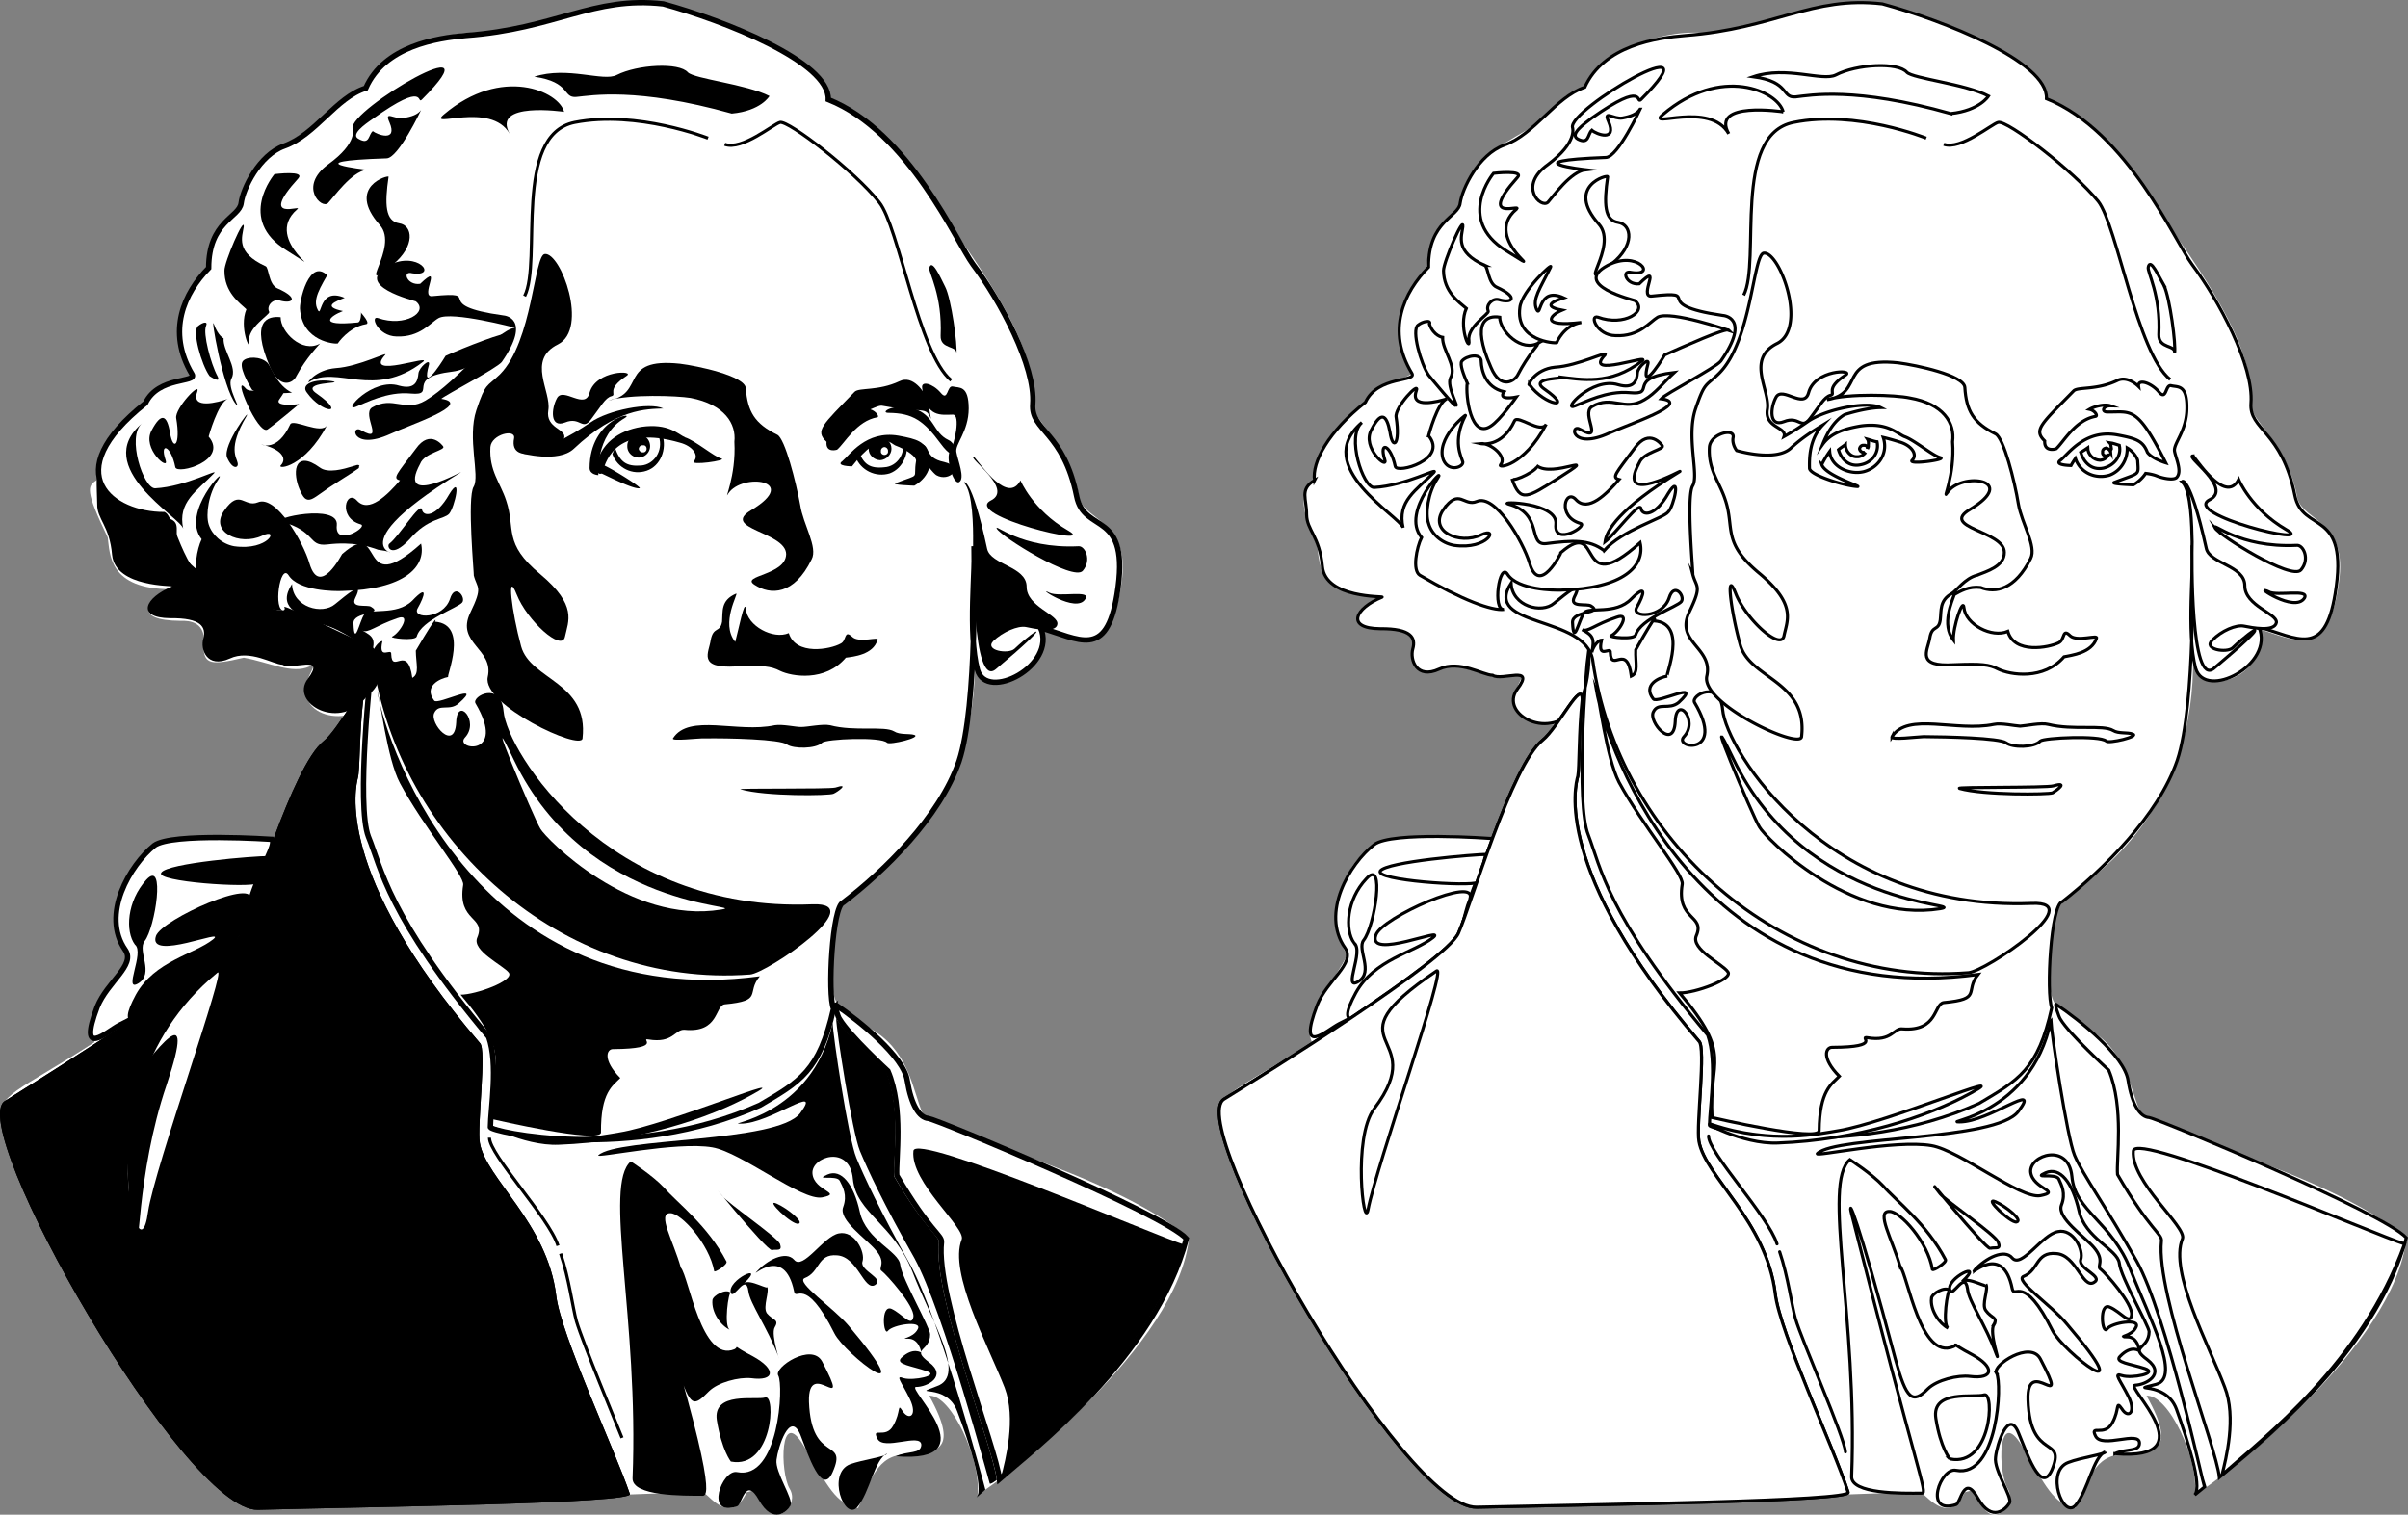 <svg xmlns="http://www.w3.org/2000/svg" width="274.37" height="172.598"><rect width="100%" height="100%" fill="#808080" stroke="none"/><path fill="#fff" d="M75.676.443c-4.324-.934-16.824 3.316-20.402 3.3-5.547-.359-11.887 2.606-13.5 6.2-2.172.691-4.547 3.316-5.5 4.199-1.047.867-5.547 2.867-6.898 5-1.774 3.742-2.274 5.617-3.301 5.902-1.348 1.465-2.223 3.34-2.2 5.7-1.523 1.64-5.406 5.328-1.8 11.8-1.098.965-4.223 1.09-4.801 2.7-.672 1.64-6.52 4.336-6.297 9.5-1 .64-1.312 1.082 1.297 6.5.266 1.832.043 5.921 7.3 5.898-2.66 1.184-4.66 3.559 1 3.602.966-.043 3.09.082 2.602 3 .114 1.957.864 2.082 4.598 1.199 2.89.508 5.457 1.922 7.5 1 1.14-.492-.484 1.133-.5 2.8.266 2.333 2.64 3.083 4.5 2.801-.86 1.532-4.297 4.47-7.797 14-6.5-.406-14.25-1.53-16.703 4.297-1.797 3.797-1.547 6.297 0 9-1.172 2.547-5.297 7.172-4 9.903-8.672 5.644-11.422 6.02-10.398 9 1.601 9.02 15.101 35.02 28.101 43.898 14.375.121 51-1.93 51.797-1.5.703.496 3.078 3.621 4.8-.098 1.028-.28.903-.406 2.2 1.7 1.203 2.144 3.828-.23 2.703-2.102-1.125-1.879-1.125-9.504 1.598-4.898 2.777 4.644 3.652 6.644 6.199 7.097 1.328-2.828 2.078-6.203 5.602-6.097 2.851-.356 6.226.019 2.5-6.7 2.476-.156 5.945 7.274 5.5 11.297 3.226-1.953 22.894-17.066 24.101-29.297-9.375-7.78-29.375-12.03-30.402-14.3-.973-2.23-1.473-6.606-5.2-9.102-3.773-2.504-5.398-2.254-5-7.5.227-3.379-.398-6.379 2.7-8.598 3.152-2.28 13.902-9.906 13.5-26.902.027 5.121 8.402 3.246 7.8-2.898 3.477 1.015 7.852 3.89 9-6 .602-6.36-4.023-6.36-4.898-8.903-1-6.457-5.75-9.082-5.402-11.297.281-3.875-1.473-8.785-8.098-18.203-5.375-8.457-10.613-14.906-15-16.097.25-3.485-10.82-8.934-18.8-10.801"/><path fill="#fff" d="M94.977 114.943c-.7-1.594-.148-11.73 1.098-12.102 4.664-3.543 11-9.726 13.199-16.097 2.11-6.348 1.7-23.067 1.703-24.5.203 2.253-.723 9.988.399 14.097 1.035 3.645 9.035-.457 7.199-4.797 4.379 1.258 7.484 3.633 8.699-3.8 1.605-9.813-3.734-6.786-4.598-11.2-1.492-7.363-5.246-7.468-5-10.5.313-4.3-3.699-11.78-6.8-15.902-1.84-2.469-7.274-15.11-16.5-18.8.148-4.321-11.946-9.02-18.801-10.9-8.02-.898-12.203 2.84-22.5 3.602-3.285.293-9.285 1.2-11.399 6-3.406 1.07-5.707 5.313-9.3 6.598-2.852 1.02-4.696 4.875-4.899 6.5-.207 1.66-3.695 2.07-3.703 7.402-2.77 2.825-4.812 7.188-1.898 12.098.632 1.008-3.836.211-5.301 3.3-10.168 8.075-3.758 12.704 2.101 12.7 1.004.625 2.141 7.992 6.7 9.3 5.418 1.473 7.613 2.813 10.699 2.802 2.273.011 6.992 3.5 6.402 3.699-.289 2.004-1.89 17.312-.5 20.898 1.457 3.535 2.168 9.051 13.7 22.801 1.109 3.16.218 8.148.199 10.3.02.516 15.949 4.079 30.699-2.5 4.566-2.679 6.793-3.878 8.402-11"/><path fill="none" stroke="#000" stroke-miterlimit="10" stroke-width=".61" d="M94.977 114.943c-.7-1.594-.148-11.73 1.098-12.102 4.664-3.543 11-9.726 13.199-16.097 2.11-6.348 1.7-23.067 1.703-24.5.203 2.253-.723 9.988.399 14.097 1.035 3.645 9.035-.457 7.199-4.797 4.379 1.258 7.484 3.633 8.699-3.8 1.605-9.813-3.734-6.786-4.598-11.2-1.492-7.363-5.246-7.468-5-10.5.313-4.3-3.699-11.78-6.8-15.902-1.84-2.469-7.274-15.11-16.5-18.8.148-4.321-11.946-9.02-18.801-10.9-8.02-.898-12.203 2.84-22.5 3.602-3.285.293-9.285 1.2-11.399 6-3.406 1.07-5.707 5.313-9.3 6.598-2.852 1.02-4.696 4.875-4.899 6.5-.207 1.66-3.695 2.07-3.703 7.402-2.77 2.825-4.812 7.188-1.898 12.098.632 1.008-3.836.211-5.301 3.3-10.168 8.075-3.758 12.704 2.101 12.7 1.004.625 2.141 7.992 6.7 9.3 5.418 1.473 7.613 2.813 10.699 2.802 2.273.011 6.992 3.5 6.402 3.699-.289 2.004-1.89 17.312-.5 20.898 1.457 3.535 2.168 9.051 13.7 22.801 1.109 3.16.218 8.148.199 10.3.02.516 15.949 4.079 30.699-2.5 4.566-2.679 6.793-3.878 8.402-11zm0 0"/><path d="M113.575 168.642c-.36-3.594-7.27-20.945-6.598-27 .094-.848-1.328-1.203-5.101-7.598-.102-1.761.836-7.668-.899-11.902 0 0-4.64-4.32-5.703-6.098-.004 1.207 1.832 13.004 2.703 15.098.906 2.18 2.738 6.117 6.2 12.2 3.34 6.09 8.503 25.491 8.597 25.702.082.145.8-.402.8-.402"/><path fill="#fff" d="M30.977 95.642s-11.402-.785-13.402.7c-2.766 2.238-6.106 7.866-3.301 11.902 1.21 1.738-2.047 3.62-3.2 6.5-2.253 5.984 1.079 2.832 2.5 2.097 1.43-.687 12.59-6.394 14.403-12.398 1.75-6.102 3.531-8.059 3-8.801"/><path fill="none" stroke="#000" stroke-miterlimit="10" stroke-width=".61" d="M30.977 95.642s-11.402-.785-13.402.7c-2.766 2.238-6.106 7.866-3.301 11.902 1.21 1.738-2.047 3.62-3.2 6.5-2.253 5.984 1.079 2.832 2.5 2.097 1.43-.687 12.59-6.394 14.403-12.398 1.75-6.102 3.531-8.059 3-8.801zm0 0"/><path d="M28.477 102.642c1.016-2.812-9.996 2.086-10.703 4-1.031 3.016 8.285-1.031 6.5.402-2.117 1.692-6.652 2.438-8.797 6.297-4.594 8.496 9.54-3.847 11-5.597 1.293-1.391 1.293-3.172 2-5.102m2.199-5.098c-1.644-.02-11.629.797-12.3 1.899-.754 1.035 10.136 1.781 11 1.199.918-.484.543-3.293 1.3-3.098"/><path d="M15.376 107.642c-1.125-1.52-.918-4.953 1.3-7.398 2.211-2.399 1.02 5.457-.199 7-.855 1.105 1.137 3.668-.703 4.8-1.828 1.11.746-3.511-.398-4.402"/><path d="M41.376 79.841c-.434 3.676-.344 7.871-.602 8.801-.2.906-2.863 10.672 13.902 30.2.817.648-.34 9.573 0 11.402.684 4.054 7.7 9.117 8.7 17.398.53 4.457 6.664 17.52 8.398 22.602.32 1.082-28.52 1.437-42.398 1.8-8.422.211-33.47-43.797-28.801-46.601 4.586-2.895 25.234-15.711 26.699-18.899 1.383-3.218 6.012-19.242 9.602-22.101 1.753-1.41 4.511-7.106 4.5-4.602"/><path fill="#fff" d="M24.774 110.841c1.195-1.054-7.152 22.211-7.898 27.203-.676 4.977-2.282-.152-2.301-4.3.02-4.961.91-15.286 10.199-22.903"/><path fill="#fff" stroke="#000" stroke-miterlimit="10" stroke-width=".355" d="M55.774 129.642c-.059 1.898 6.797 9.11 7.8 12.3m.302.899c.96 2.832 1.367 6.117 1.8 7.703.723 2.446 4.637 11.88 5.2 13.297"/><path d="M63.676 130.443c9.04-.328 17.09-2.98 22-5.7 5.504-2.992-9.578 3.415-15.101 4.301-1.938.317-7.649 1.606-14.399-.703-1.562-.535 3.403 2.29 7.5 2.102"/><path d="M94.876 116.544c-.004 1.196 1.785 13.215 2.699 15.399.863 2.09 2.695 6.027 6.101 12.101 3.395 6.098 8.559 25.5 8.598 25.7l-1 .898c.871-1.098-.906-6.437-2.2-9.8-1.202-3.403-5.652-1.622-2.3-2.9 3.414-1.214-.68-7.444-2.797-13-2.156-5.48-6.43-6.726-6.8-10.6-.34-3.958-4.79-2.536-4.602-.598.168 1.98 3.562 2.214 1.101 2.699-2.328.426-9.203-5.13-12.5-5.7-4.097-.714-13.511 1.356-13 .899 2.227-2.055 20.38-1.371 23-4.8 2.633-3.579-3.418 1.226-6.8 1.202-2.153.024 8.144-.644 10.5-11.5"/><path d="M77.575 144.443c-.852-3.024-2.742-6.227-1.2-6.2 1.25-.027 4.442 3.532 5 6.598.008.246 1.583-.754 1.399-1.097-2.137-4.106-5.52-6.598-7.098-8.403-1.304-1.398-3.8-3-3.8-3-3.164 2.668.93 17.98.199 36.102-.063 2.062 5.765 1.992 8 2 .742-.008 1.453-1.965-8-31.899-.625-2.015 3.758 13.024 5.199 17.5 1.406 4.422 1.762 4.246 3.5 2.5 1.059-1.05 3.426-1.636 4.8-1.5 2.75.38 2.895-1.027.2-2.5-2.645-1.375-1.434-1.132-2.098-.8-3.75 1.558-5.175-8.23-6.101-9.301m8.601.5c-.617.719 3.184-3.168 4.301 2.199.2 1.207 1.2-1.984 4.598 4.8 1.176 2.368 10.308 9.415 1.601-.898-1.714-2.02-6.058-4.93-5-5.402 1.778-.664 1.422-2.797 3.7-2.598 2.351.157 3.062 4.07 4.3 3.399 1.254-.75-1.77-1.64-1.402-2.7.344-1.078-.902-3.57-2.7-3.199-1.765.34-4.097 4.274-5.097 3-.937-1.058-3.074.012-4.3 1.399m14.898 20.699c-1.39.52-2.012 4.527-3.399 6.102-1.46 1.629-3.511-3.868-.8-4.903 1.386-.5 4.109-.863 4.199-1.199"/><path d="M102.075 165.943c1.351-.653 2.863-.223 2.902-1.301-.039-1.418-4.312.719-5-.7-.738-1.429.953.087 1.797-1.5.938-1.62.402-2.687 1.102-1.6.726 1.05 1.683.46.8-1.4-.964-2.003-1.765-2.804-.699-2.398 1.07.309 4.184-.316 2.598-.8-1.617-.582-3.578-.762-2.899-1.5 1.371-1.313 2.301-.602 2.301-.602s-.219-1.598-1.5-1.598c-1.21 0 .57 0 1.098-1.101.539-1.035-2.844-.5-3.399.199-.511.723-.867-3.012.399-2.5 1.226.555 2.293 2.156 2.5.902.148-1.238-3.055-4.796-3.598-5.203-.523-.304.617-.902-.703-2.398-1.07-1.29-4.273-3.426-3.7-4.899.497-1.375-.038-2.265-.398-3-.351-.691-3.023.024-1.402-.703 1.582-.699 3.008 1.082 3.703 4.301.727 3.188 4.465 4.434 4.598 6 .226 1.64 3.43 7.156 3.402 7.902.027 1.996-2.289 1.57-.101 3.2 2.086 1.574-.227 2.82-1.5 2.8-1.22.02 8.394 8.743-2.301 7.899m-13.801-14.699c.555-.922-.23-.782-.898-1.602-.508-.746.382-2.527 0-3.098.449.668-2.004-.918-2.602-.3 2.629-2.512-2-.375-1.5 1.097.348.785 1.727-2.351 2-.199.172 1.398 2.129 4.07 3.402 7.402.418 1.266-.918-2.445-.402-3.3m-7.098-3.102c-.14 1.39.946 2.922 2 3.402-.757-.332-.148-4.53.098-4.203-.5-.582-2.047.281-2.098.801m2.098 18.402c4.758.918 5.18-7.734 3.902-7.3-1.02.332-6.004-.735-5.5 2.597.563 3.434 1.598 4.703 1.598 4.703"/><path d="M88.676 156.744c.641 1.097.07 11.968-4.699 11-1.738-.336-3.734 5.195 0 3.898.578-.137.934-3.52 2.5-.7 1.637 2.876 3.238 1.274 3.598.602.355-.754-1.781-3.777-1.598-5.203.172-1.426 1.5-5.64 2.7-2.898.855 2.187 2.456 7.172 3.699 4.3 1.765-4.007-2.43-.863-2.7-8-.144-5.328 5.016 2.149 1.5-4.601-1.195-2.203-5.562.695-5 1.602m-6.402-20.5c-3.059-3.77 5.129 6.421 5.703 6.199.492-.133 1.207.222.899-.7-.407-.859-5.922-4.597-6.602-5.5m6.203.899c-1.414-.598 1.774 2.496 2.5 2.3.7-.16-1.262-1.76-2.5-2.3m-46-61.801c-.723-5.168-12.547-3.66-9.203-8.797.082 2.676 3.453 3.543 4.902 2.297 1.278-1.023 3.422-2.918 2.301-.699-.613 1.254 1.406.715 1.797 1 1.563.922-2.094.5-2 1.902.098 2.79.688-.238 1.203-1 .574-.824 3.676.196 5.5-1.601 1.79-1.89 1.461-.625.598.898-.645 1.192 2.914 1.239 3.699-1.097.566-1.848 1.832-.211 1.402.398-.476.625-4.68 1.992-5.199 3.902-.21.524-3.16.176-2.8 0 .906-.433 2.261-2.722.597-2.101-2.48.84-3.332 1.765-4 1.398 1.266.68 1.52.98 1.102 2.602.144-.422.671-1.34 1.199-1.399-.54 2.332 1.07.68 1 1.5.078 2.34 1.87-1.257 2.402 2.7.848-.47.418-1.543.399-3.102 2.773-4.723 2.199-3.3 2.199-3.3 3.914.312 1.207 6.34 1.5 6.3-.926.164-2.86 1.043-1.598 2.7.422.53 5.735-2.294 2.797.3-1.04.953-2.27-.043-2.797 1.102-.57 1.152 2.313 4.484 2.5 1.097.086-3.105 2.715-.133 1 1.703-1.289 1.395 4.863 2.301 1.2-3.902-.458-.781 2.878-2.594 3.199.902.39 4.621 11.863 22.954 35.199 22 6.707-.246-5.156 7.825-7.098 8-21.531 1.637-40.047-15.343-43-35.703"/><path fill="#fff" d="M82.176 103.642c3.551-.547-15.328.211-23.601-17-4.004-8.387 2.293 6.707 3 7.8.629 1.102 10.195 10.942 20.601 9.2"/><path d="M42.977 78.744c1.192 7.003 11.848 36.746 43.598 32.5-1.617 1.93.465 2.78-4 3.199-1.133.137-.606 3.3-4.598 2.898-1.101-.039-1.27 1.578-4.101 1.102-1.047-.172 1.894 1.058-4 1.101-.739-.043-1.266 1.188.8 3.297-.836.88-2.242 1.582-2.199 6.203-.043 1.36-12.3-1.5-12.3-1.5-.403-6.636 2.41-6.988-3.7-14.203 1.715.008 6.149-1.597 5.5-2.5-.621-.832-4.246-2.508-3.601-4 1.046-2.457-2.293-1.754-1.602-6 .188-1.031-4.559-6.656-7.2-11.597-1.484-2.754-2.284-9.829-2.597-10.5"/><path d="M41.376 79.841c-.434 3.676-.344 7.871-.602 8.801-.2.906-2.863 10.672 13.902 30.2.817.648-.34 9.573 0 11.402.684 4.054 7.7 9.117 8.7 17.398.53 4.457 6.664 17.52 8.398 22.602.32 1.082-28.52 1.437-42.398 1.8-8.422.211-33.47-43.797-28.801-46.601 4.586-2.895 25.234-15.711 26.699-18.899 1.383-3.218 6.012-19.242 9.602-22.101 1.753-1.41 4.511-7.106 4.5-4.602"/><path fill="#fff" d="M24.774 110.841c1.195-1.054-7.152 22.211-7.898 27.203-.676 4.977-2.282-.152-2.301-4.3.02-4.961.91-15.286 10.199-22.903m70.5 3.703c2.54 1.715 7.738 5.86 8.102 8.598.457 2.8 1.382 4.234 2.398 4.3 1.035.138 26.844 10.86 29.402 13.7-3.53 13.426-17.601 24.176-21.3 27.402-.395-3.582-7.305-20.933-6.602-27 .066-.836-1.36-1.191-5.098-7.601-.132-1.75.801-7.653-1-11.899 0 0-4.433-4.086-5.5-5.902-.175-.18-.707-1.781-.402-1.598"/><path fill="none" stroke="#000" stroke-miterlimit="10" stroke-width=".61" d="M95.274 114.544c2.54 1.715 7.738 5.86 8.102 8.598.457 2.8 1.382 4.234 2.398 4.3 1.035.138 26.844 10.86 29.402 13.7-3.53 13.426-17.601 24.176-21.3 27.402-.395-3.582-7.305-20.933-6.602-27 .066-.836-1.36-1.191-5.098-7.601-.132-1.75.801-7.653-1-11.899 0 0-4.433-4.086-5.5-5.902-.175-.18-.707-1.781-.402-1.598zm0 0"/><path d="M114.075 168.244c4.89-4.34 15.996-12.856 20.902-26.403-3.101-.918-30.71-12.867-30.902-10.699-.387 3.602 6.023 8.766 5.5 10.102-1.516 3.765 3.105 12.28 4.902 16.898 1.317 3.48.086 8.293-.402 10.102m-99.598-44.5c3.16-3.73 8.106-10.868 4.5-.102-3.492 10.27-3.058 20.488-3.601 18.402-1.125-4.109-.899-18.3-.899-18.3m95.399-68.7c.968 1.055 1.023 5.024 1 6.797.023 1.79-.133 16.73 2.601 14.403 6.774-5.668 4.863-4.907 2.098-2.301-.7.617-3.43.187-2.399-.899 1.106-1.05 2.797-1.761 3.7-1.601.878.195 3.46.73 3.601-.301.215-1.105-3.523-1.996-3.5-4.3-.023-2.325-4.082-2.466-4.5-4.298-1.848-8.62-2.824-7.636-2.601-7.5"/><path d="M113.575 60.244c-.36-.711 2.664 2.316 9.3 2 .747-.082 1.555 1.562.5 2.8-1.081 1.254-9.378-3.941-9.8-4.8m6 7.3c-1.77-.906 3.074 2.493 4.101.7.688-1.067-2.984-.164-4.101-.7m-8.598-15.5c.93 1.082 3.871 5.395 5.297 2.7 0 0 1.402 3.382 5.402 5.699 3.72 2.094-11.957-1.73-8.8-3.399 2.734-1.324-2.809-4.988-1.899-5m-3.301-19.402c-.5-.984-1.5-3.289-1.8-2.098-.079.508 1.507 3.121 1.3 7.7-.066 1.613 1.95 1.09 1.801 2.097.145-.98-.57-6.32-1.3-7.699M41.876 79.244c2.421-1.707 1.558-5.114-.899-6.2-2.527-1.05-7.914-3.855-8.601-3.902.644 1.234-3.493-.348-7.801-2.8-8.02-4.673-1.613-6.985-6.598-7.5-5.512-.61-6.05-3.223-6.601-4.598-.52-1.473-.34 1.375-.301 3.199-.04 1.734 1.418 2.422 1.699 5.8.398 3.766 7.137 3.454 6.8 3.598-3.019 1.239-4.152 3.551-.198 3.602 3.586-.051 4.12 1.02 3.8 2.3-.39 1.212.383 3.481 3 2.301 2.305-1.09 4.977.688 6 .7 1.11.703 5.028-1.254 2.899 1.597-2.145 2.844 3.82 6.121 6.8 1.903m-9.999-33.801c2.105-2.797-3.02-.09-3.899-1.2-1.625-1.894 1.41 5.383 2.5 4.7 1.047-.742 3.598-2.899 3.598-2.899s-3.012.391-2.2-.601"/><path d="M30.477 41.341c.442.469 1.047 2.567 2.797 3.403 0 0-4.18.343-4.598-.403-.441-.726-1.504-2.601-1-3.199.442-.527 2.004-.57 2.801.2m17.399 11.499c.476-1.265 3.035-1.539 2.601-2 0 0-1.45-2.043-3.101.301-2.2 2.922-2.696 3.367-1.801 3.602-1.442 1.66-3.551 3.789-4.899 2.3-1.23-1.363-2.254 1.934.399 2.7 1.023.234-2.977 2.703-2.7.097.254-2.531-7.68-.754-6.3-.398 3.972 1.07 2.992 2.851 5.199 2.601 2.934-.367 4.867.25 5.8.598 4.99.676-6.538.957 9.403-8.8.715-.473-7.418 4.19-4.601-1m-18.102-2.2c2.09.469 3.059 1.523 2.203 2.402-.371.465 2.73.23 5.297-4.601-.633 1.148-3.844-.77-4.2-.102-1.476 3.207-3.3 2.301-3.3 2.301m-8.898 9.602c-.657-3.036 1.546-4.266 3.5-6.301.668-.66-3.188 1.512-6.7 1.699-1.328.047-3.28-5.887-1.5-7.398-5.875 4.992 4.446 10.722 4.7 12"/><path d="M23.774 49.744c2.309 2.746-3.594 4.375-3.797 3.5-.508-2.57-1.828-2.899-1.101-.801.421 1.297-2.747-1.332-1.602-3.399 1.09-2.058 1.75-1.828 2.102.297.359 2.149 1.234 1.414.699-1.699-.168-1.113 2.82-4.266 2.402-3-.785 2.066 2.43 1.2 3.5.8-1.137.423-2.203 4.302-2.203 4.302m20.5-29.602c.066-.246-4.906 1.086-1 5.5 2.32 2.57-3.105 8.246 1.5 4.5 2.57-2.121 2.273-4.473.703-4.7-1.578-.257-1.664-2.148-1.203-5.3m-6 21.801c-2.367.199-3.36 1.793-3.098 1.601 3.192-2.015 7.41 2.028 13-2.3 1.223-.97-6.828 2.027-4.3-.801.503-.488-2.977 1.332-5.602 1.5M25.575 58.142c-1.813 2.488 1.758 4.102 4.3 2.902 2.012-.98.758 1.758-3.199 1.2-1.398-.254-2.527-1.305-2.902-2.5-.344-1.114-.016-3.512 1.102-5.102 1.183-1.86-4.352 3.766-1.899 6.8-.527 1.071-1.027 3.661-.203 4.2 4.848 2.84 8.29 4.105 9.602 3.902-1.305.203-.465-5.457.5-4 1.12 1.817 5.312 1.84 6.101 1.797 7.125-.152 9.59-2.781 9-5.398-7.414 6.656-4.008-3.211-9 1.199-.012-.035-2.527 4.984-3.703 1.102-.687-2.426-3.828-7.903-5.898-7-1.547.628-2.051-1.598-3.801.898m10.902-19c-2.078 1.172-4.527-1.363-4.5-3-1.45-.152-3.5.34-1.203 5.7 1.168 2.64 2.688 1.761 3 1 1.094-2.052 2.672-3.665 2.703-3.7m-13.902-2c-.73.555.383 4.414 1.3 5.7 0 0 1.395.972.899 0-.754-1.391-1.672-4.86-1.297-5.7.25-.57-.344-.45-.902 0m1.801-.199c-.43-1.278.988 7.293 2.5 9.101.714.793-1.067-1.937-.5-2.902.714-1.309-1.012-3.187-.899-4.598 0 0-.617-.254-1.101-1.601"/><path d="M30.274 30.341c.375.188.324 2.035 1.3 2.5 2.575 1.13 1.782 1.832.302 1.403-.754-.23-1.563.597-1.2 1.3.11.305-2.504 1.766-2.3 3.399.199 1.32-1.172-1.633-.301-3.7-.793-.746-2.512-1.933-2.5-4.402-.055-.922 2.312-6.386 2.199-5-.16 1.137-.996 2.91 2.5 4.5m4 25.301c.887 2.012.887 1.121 4.3-1 5.27-3.363-.23.234-2.198-1.2-2.907-2.109-2.739.704-2.102 2.2"/><path fill="none" stroke="#000" stroke-miterlimit="10" stroke-width=".355" d="M34.274 55.642c.887 2.012.887 1.121 4.3-1 5.27-3.363-.23.234-2.198-1.2-2.907-2.109-2.739.704-2.102 2.2zm0 0"/><path d="M83.376 12.943c-10.895-3.043-16-2.055-17.7-1.899-1.62.145-.586-1.691-4.8-2.3 3.777-1.235 7.87.605 9.398-.2 2.379-1.195 7.102-1.457 8.102-.3.734.75 6.683 1.351 9.3 2.699 0 0-.957 1.691-4.3 2m-19.102-.199c-.59-2.332-7.094-5.29-13.7.3-2.007 1.715 5.356-1.57 7.5 2.2-2.124-3.735 6.2-2.5 6.2-2.5m-16.297-.2s-2.55 5.414-3.902 5.5c-10.895.364-2.301 1.297-2.301 1.297-1.742.246-3.75 3.121-4.398 3.801-.735.723-3.391-1.887 0-4.398 3.476-2.504 2.8-4.102 2.8-4.102-.527-2.09 16.887-12.289 7.899-3.3-.653.652.66-2.286-5.598 2.202-.945.645-2.59 1.813-1.601 2.297 1.273.723 1.086-.515 1.601-.898.461.39 2.887 1.308 1.899-1-.645-1.422.586-.281 1.601-.5.918-.133 1.621-.395 2-.899M33.876 23.841c.77-.625-4.594 1.66.101-3.5.875-.965-2.703-.5-2.703-.5s-4.379 5.164 1.402 8.703c5.73 3.582-3.03-1.093 1.2-4.703m-5.801 23.602c.656-1.203-2.75 3.289-2.2 4.699.633 1.438 1.348 1.2 1.2.602-.09-.59-1.16-1.657 1-5.301m22.699-6.899c1.992-.898 7.086-2.914 7.203-2.5-1.555.723-3.238 3.891-6.402 4.297-5.645.68-1.602 2.793-4.801 2.5-2.617-.254-5.113 1.074-6.2 1.5-1.683.707 1.872-3.351 4.903-2.398 1.77.484 2.121-.465 2.2-1.399.066-.668 1.355-1.8 1.199-1-.91 3.32 1.183.184 1.898-1"/><path d="M58.676 37.341c-2.199.32-6.488 6.094-10.199 8.301-2.355 1.395-3.691-.598-6.101.8-1.196.802 1.53 4.141-1.2 2.602-1.273-.785-1.136 2.418 3.301.399 1.992-.938 9.54-3.43 5.797-4 .582-.492 6.313-3.461 6.902-4.2 3.524-5.085.2-5.3.2-5.3-8.633-1.184-1.922-2.801-8.102-2.2-1.54.212 1.313-3.992-1.398-1.402-1.508.223-2.122-1.539-.899-1.199 2.996.453.645-2.637-2.703-.898-4.215 2.304 2.973 4.023 3.102 4.097 1.543 1.211-1.274 2.969-4.301 1.903-.957-.34-.04 2.054 2.101 2.097 2.684.11 3.88-1.586 4.801-2.097 1.504-.813 8.7 1.097 8.7 1.097M44.376 61.943c1.148-.903 3.484-4.766 3.699-3.899.14.891 1.633.891 3.101-1.703 1.52-2.504.641 1.45 0 2.203-.59.653-2.433.477-4.5 2.899-2.152 2.328-2.683.742-2.3.5m-6.5-18.5c1.46.285-3.817.02-1.801 1.398 3.547 2.492.625 2.313-1.098-.097-.785-.973.871-1.633 2.899-1.301"/><path d="M41.676 36.943c1.102-.113-3.027-3.692-3.699-4.7-2.437-3.847-3.828 1.676-3.8 2.899.214 3.832 4.062 4.074 4.3 4 0 0 1.227-1.86 3.2-2.2"/><path fill="#fff" d="M37.774 30.544c-1.426 2.371-2.129 3.602-1.598 4.7.524 1.187.082-2.594 3.098-1.301-.992.379-2.664.992-.2 1.5-1.41.547-3.05 1.773 1.7 1.3.758-.136.102-3.699.102-3.699l-3.102-2.5"/><path d="M56.977 42.642c-1.547 1.512-1.617.871-2.703 4.102-1.05 3.18.418 7.472-.297 8.699-.793 1.219.082 10.285 0 10.101.39 1.567 1.094 1.215-.402 4.297-1.656 3.473 2.734 4.086 2 7.301-.688 3.191 10.652 8.484 10.8 7 .735-6.45-5.94-6.629-7-10.5-1.078-3.96-1.671-8.852-.5-5.898 1.153 2.945 5.157 6.597 5.5 4.8.372-1.765 1.438-3.543-2.8-7.101-4.305-3.563-2.797-5.149-3.899-8.399-.664-2.047-1.96-3.382-1.8-6.101.117-1.461 2.906-2.125 2.699-1-.692 3.453 5.332 1.047 5.699 0 .344-1.09-2.148-1.09-1.797-3.2.36-2.16-2.488-5.722 1.098-7.5 3.535-1.78.332-10.503-1.5-10.3-1.227.101-1.375 9.941-5.098 13.699"/><path d="M75.575 46.544c-1.883.075-5.332-.004-10.2 4.598-1.788 1.668-6 .5-6 .5 1.903.102 5.801-2.05 7.899-3.5 2.004-1.422 6.723-2.348 8.3-1.598m1.903 3.899c-7.031-2.043-8.402 1.816-8.8 3.3-.192.575-.942.055-.801-.5.543-2.683 2.53-4.156 5.199-4.601 3.09-.441 4.18.836 5 1.2 1.18.39 3.308 2.21 4.101 2.402.848.218-3.738.859-3.101.3.582-.664-.153-1.722-1.598-2.101"/><path d="M71.176 47.642c1.38-.812-3.976-.035-4 5.7.024.769 1 .8 1 .8s-.359-4.586 3-6.5m3.899 2.102c.527 1.636-.559 3.168-2 3.3-1.727.141-2.422-.422-3-2l-.301.7c.57 1.593 2.305 2.449 3.902 1.898 1.586-.531 2.336-2.465 1.801-4.098l-.402.2"/><path d="M72.876 55.642c-.965.117-4.817-2.035-5.102-2-.754.195.227-.695.8-.7.415.005 4.673 2.626 4.302 2.7m-.102-3.5c.715-.016 1.297-.598 1.3-1.3-.003-.743-.585-1.325-1.3-1.298a1.25 1.25 0 0 0-1.297 1.297c-.015.703.57 1.285 1.297 1.301"/><path fill="#fff" d="M73.274 51.544c.215.024.41-.172.402-.402.008-.25-.187-.445-.402-.398-.266-.047-.457.148-.5.398.043.23.234.426.5.402"/><path d="M83.676 50.341c.227 3.934-1.273 6.906-.699 5.903 1.578-2.407 8.324-1.54 2.598 1.898-3.512 2.105 3.965 2.461 4 5-.035 2.445-5.29 2.422-3.598 3.5 1.797 1.172 4.5 1.211 6.5-2.898.746-1.38-.969-3.973-1.3-6.2-.481-2.636-1.727-7.535-2.602-8-2.578-1.261-3.399-2.648-3.598-5.3-.07-1.41-5.504-2.555-7.5-2.801-7.14-.75-3.781 3.496-8.203 4.199 2.492-.75 7.832-.55 9.402-.3 3.895.75 5.227 2.956 5 5m-7 33.8c1.825-2.89 7.344-.578 11.598-1.5.879-.145 2.402.211 3 .2.688.011 2.45-.38 3.3-.2 2.798.746 6.18.035 7.302.7.644.421 1.726.222 2.3.402.864.3-2.785 1.171-3.101.898-.68-.719-7.02-.43-7.399 0-.757.703-3.246.703-4 .2-.726-.606-6.722-.743-9.402-.7-.668-.043-3.805.363-3.598 0m7.7 5.801c-.622-.149 9.992-.004 10.8-.2 1.75-.57.239.516-.199.7-.418.242-7.797.332-10.601-.5"/><path d="M71.376 42.841c1.093-.668-3.47-.699-4.2 1.903-.504 2.027-2.964-.664-3.699.597-.672 1.2-.848 3.485.899 2.801 1.773-.723 1.949 1.035 3-.398 1.058-1.38 1.586-2.434 2.3-2.602.692-.184-.714-.715 1.7-2.3m22.8 7.499c-1.343-1.265-.5-1.879 3.2-5.699.53-.508 2.664-.059 5.101-1.2 1.574-.792 2.867 1.356 3 1.7.32.86.309.898.598 2.602-.598-1.497-.746-.625-5.5-1.5-.32-.086-.778.144-1.399.398.707.23 1.028.852.801.902-2.387.407-3.742 2.993-4.601 3.7 0 0-1.325.43-1.2-.903"/><path d="M105.075 44.244c-.172-.918 1.195-.555 2.101.5.875 1.086.696-.875 1.399-.7.722.18 1.793-.175 1.8 2.5-.007 2.664-1.613 4.09-1.398 5 .145.871 1.031 3.004.297 3.399-.687.32-1.578-2.887-1-3.602.488-.707 1.203-4.09.3-4.097-1.288.007-3.081.421-3.5-3m-4.8 8.199c.711-.043 1.297-.63 1.3-1.301-.003-.77-.546-1.219-1.3-1.2-.687-.019-1.316.43-1.297 1.2-.02.672.567 1.258 1.297 1.3"/><path fill="#fff" d="M100.774 51.841c.242-.004.438-.199.402-.398a.434.434 0 0 0-.402-.5.434.434 0 0 0-.398.5c-.036.199.16.394.398.398"/><path d="M97.075 53.142s-1.938-.02-1.098-.598c.8-.652 2.692-3.543 6.399-2.902 2.191.402 2.968.691 3.398 2 .855 2.461-1.598 3.7-1.598 3.7s-2.804-.087-2.101-.298c2.949-1.117 1.933-.363 2.3-2.5.098-.425-.956-1.257-2.398-1.8-.371-.137-1.535-1.91-4.902 2.398"/><path d="M102.774 50.044c.531 1.586-.555 3.114-2 3.2-1.723.187-2.418-.375-3-2l-.297.8c.57 1.543 2.3 2.395 3.899 1.899 1.59-.586 2.34-2.52 1.8-4.102l-.402.203m-1.5-3c2.707.032 3.973.875 5.902 3.5 1.989 2.715 2.047.082.899-.402-1.805-.844-1.582-2.879-4-3.598-2.344-.629-3.922.532-2.801.5m3.5 3.5c1.383.145.387 1.602 2.8 2.098 2.391.574.567 2.352-.898 1.5-.71-.508-3.097-3.723-1.902-3.598m-4.797 22.399c.336-.504-2.129.422-2.902-.399-.938-.832-.578.48-1.301.797-1.156.649-5.094 1.403-5.898-1.199-1.754.77-4.762-.812-4.899-2.8-.144-1.106-.844 2.5-1.203 3.8-1.742-2.145.441-5.594.102-5.5-1.79.762-1.508 2.035-1.602 3.2-.234 1.32-.984.48-1.297 2.1-.191 1.407-1.562 3.259 2.899 3 3.035-.136 3.949-.042 5 .5 1.34.653 5.164 1.282 7.5-1.5.847-.109 3.113-.331 3.601-2"/><path fill="none" stroke="#000" stroke-miterlimit="10" stroke-width=".355" d="M108.376 43.341c-3.707-3.031-5.997-17.601-8.2-20.297-2.804-3.562-10.343-9.332-11.3-9.101-.762.199-4.32 3.226-6.301 2.5m-1.899-.699s-8.05-3.204-15.199-1.801c-7.09 1.445-3.707 15.863-5.703 19.8"/><path fill="#fff" d="M214.477.443c-4.375-.934-16.875 3.316-20.5 3.3-5.5-.359-11.84 2.606-13.402 6.2-2.223.691-4.598 3.316-5.598 4.199-1 .867-5.5 2.867-6.902 5-1.723 3.742-2.223 5.617-3.2 5.902-1.398 1.465-2.273 3.34-2.3 5.7-1.473 1.64-5.356 5.328-1.7 11.8-1.148.965-4.273 1.09-4.898 2.7-.625 1.64-6.473 4.336-6.203 9.5-1.047.64-2.297 2.015.3 7.398.278 1.867.055 5.961 7.403 5.902-2.75 1.215-4.75 3.59.899 3.598.976-.008 3.101.117 2.601 3 .125 1.996.875 2.121 4.598 1.2 2.902.542 5.469 1.96 7.5 1 1.152-.458-.473 1.171-.5 2.8.277 2.371 2.652 3.121 4.5 2.902-.848 1.47-3.348 3.47-6.801 13-6.547-.406-14.297-1.53-16.797 4.297-1.75 3.797-1.5 6.297 0 9-1.125 2.547-5.25 7.172-4 9.903-8.625 5.644-11.375 6.02-10.402 9 1.652 9.02 15.152 35.02 28.199 43.898 14.328.121 50.953-1.93 51.703-1.5.75.496 3.125 3.621 4.899-.098.976-.28.851-.406 2.101 1.7 1.25 2.144 3.875-.23 2.797-2.102-1.172-1.879-1.172-9.504 1.602-4.898 2.726 4.644 3.601 6.644 6.101 7.097 1.375-2.828 2.125-6.203 5.598-6.097 2.902-.356 6.277.019 2.5-6.7 2.527-.156 5.996 7.274 5.5 11.297 3.277-1.953 22.945-17.066 24.101-29.297-9.324-7.78-29.324-12.03-30.3-14.3-1.024-2.23-1.524-6.606-5.301-9.102-3.723-2.504-5.348-2.254-5-7.5.277-3.379-.348-6.379 2.8-8.598 3.102-2.28 13.852-9.906 13.5-26.902-.023 5.121 8.352 3.246 7.7-2.898 3.527 1.015 7.902 3.89 9-6 .652-6.36-3.973-6.36-4.801-8.903-1.047-6.457-5.797-9.082-5.398-11.297.23-3.875-1.524-8.785-8.102-18.203-5.422-8.457-10.66-14.906-15.098-16.097.301-3.485-10.77-8.934-18.699-10.801"/><path fill="#fff" d="M149.774 54.744c-1.738 1.023-.879 2.113-.898 3.898.02 1.77 1.472 2.453 1.8 5.902.352 3.688 7.082 3.375 6.801 3.5-3.07 1.258-4.203 3.567-.203 3.598 3.531-.031 4.066 1.035 3.703 2.3-.348 1.223.426 3.493 3 2.302 2.34-1.079 5.004.699 6.098.699 1.043.71 4.953-1.242 2.8 1.601-2.113 2.844 3.844 6.118 6.801 1.899 1.149-1.113 1.555-5.5 1.301-6.102-.293 1.953-1.465 17.262 0 20.801 1.379 3.57 2.09 9.082 13.598 22.8 1.113 3.169.226 8.15.199 10.302.027.511 15.938 4.066 30.703-2.5 4.52-2.676 6.742-3.872 8.297-10.903-.645-1.676-.09-11.797 1.203-12.097 4.606-3.61 10.934-9.782 13.098-16.102 2.137-6.383 1.726-23.078 1.699-24.5.234 2.242-.687 9.965.402 14 1.063 3.711 9.051-.387 7.2-4.7 4.39 1.235 7.488 3.606 8.699-3.8 1.61-9.812-3.727-6.793-4.598-11.2-1.48-7.355-5.23-7.46-5-10.5.332-4.277-3.68-11.75-6.703-15.8-1.91-2.527-7.336-15.152-16.598-18.898.196-4.254-11.875-8.946-18.699-10.801-8.035-.918-12.21 2.812-22.402 3.601-3.371.266-9.363 1.168-11.5 5.899-3.375 1.137-5.672 5.37-9.2 6.601-2.91 1.07-4.75 4.922-5 6.598-.16 1.602-3.64 2.012-3.601 7.3-2.816 2.856-4.86 7.216-1.898 12.102.586 1.02-3.88.227-5.301 3.297-4.235 3.356-6.094 6.813-5.801 8.903"/><path fill="none" stroke="#000" stroke-miterlimit="10" stroke-width=".351" d="M149.774 54.744c-1.738 1.023-.879 2.113-.898 3.898.02 1.77 1.472 2.453 1.8 5.902.352 3.688 7.082 3.375 6.801 3.5-3.07 1.258-4.203 3.567-.203 3.598 3.531-.031 4.066 1.035 3.703 2.3-.348 1.223.426 3.493 3 2.302 2.34-1.079 5.004.699 6.098.699 1.043.71 4.953-1.242 2.8 1.601-2.113 2.844 3.844 6.118 6.801 1.899 1.149-1.113 1.555-5.5 1.301-6.102-.293 1.953-1.465 17.262 0 20.801 1.379 3.57 2.09 9.082 13.598 22.8 1.113 3.169.226 8.15.199 10.302.027.511 15.938 4.066 30.703-2.5 4.52-2.676 6.742-3.872 8.297-10.903-.645-1.676-.09-11.797 1.203-12.097 4.606-3.61 10.934-9.782 13.098-16.102 2.137-6.383 1.726-23.078 1.699-24.5.234 2.242-.687 9.965.402 14 1.063 3.711 9.051-.387 7.2-4.7 4.39 1.235 7.488 3.606 8.699-3.8 1.61-9.812-3.727-6.793-4.598-11.2-1.48-7.355-5.23-7.46-5-10.5.332-4.277-3.68-11.75-6.703-15.8-1.91-2.527-7.336-15.152-16.598-18.898.196-4.254-11.875-8.946-18.699-10.801-8.035-.918-12.21 2.812-22.402 3.601-3.371.266-9.363 1.168-11.5 5.899-3.375 1.137-5.672 5.37-9.2 6.601-2.91 1.07-4.75 4.922-5 6.598-.16 1.602-3.64 2.012-3.601 7.3-2.816 2.856-4.86 7.216-1.898 12.102.586 1.02-3.88.227-5.301 3.297-4.235 3.356-6.094 6.813-5.801 8.903zm0 0"/><path fill="#fff" stroke="#000" stroke-miterlimit="10" stroke-width=".351" d="M247.274 43.244c-3.766-3.016-6.055-17.563-8.2-20.301-2.855-3.512-10.382-9.274-11.398-9-.699.156-4.257 3.18-6.199 2.5m-2-.699s-7.969-3.243-15.101-1.801c-7.086 1.402-3.711 15.8-5.7 19.699"/><path fill="#fff" d="M169.876 95.544s-11.344-.843-13.301.7c-2.801 2.175-6.137 7.796-3.301 11.8 1.176 1.762-2.078 3.645-3.2 6.5-2.28 5.993 1.048 2.848 2.5 2.098 1.391-.672 12.54-6.371 14.302-12.398 1.793-6.063 3.57-8.02 3-8.7"/><path fill="none" stroke="#000" stroke-miterlimit="10" stroke-width=".351" d="M169.876 95.544s-11.344-.843-13.301.7c-2.801 2.175-6.137 7.796-3.301 11.8 1.176 1.762-2.078 3.645-3.2 6.5-2.28 5.993 1.048 2.848 2.5 2.098 1.391-.672 12.54-6.371 14.302-12.398 1.793-6.063 3.57-8.02 3-8.7zm0 0"/><path fill="#fff" d="M167.477 102.443c.957-2.778-10.035 2.117-10.703 4.101-1.07 2.938 8.234-1.101 6.5.297-2.16 1.719-6.691 2.465-8.797 6.301-4.625 8.504 9.492-3.824 11-5.5 1.238-1.46 1.238-3.238 2-5.2"/><path fill="none" stroke="#000" stroke-miterlimit="10" stroke-width=".351" d="M167.477 102.443c.957-2.778-10.035 2.117-10.703 4.101-1.07 2.938 8.234-1.101 6.5.297-2.16 1.719-6.691 2.465-8.797 6.301-4.625 8.504 9.492-3.824 11-5.5 1.238-1.46 1.238-3.238 2-5.2zm0 0"/><path fill="#fff" d="M169.575 97.341c-1.602.028-11.57.84-12.301 1.903-.691 1.07 10.184 1.816 11.102 1.3.859-.55.488-3.355 1.199-3.203"/><path fill="none" stroke="#000" stroke-miterlimit="10" stroke-width=".351" d="M169.575 97.341c-1.602.028-11.57.84-12.301 1.903-.691 1.07 10.184 1.816 11.102 1.3.859-.55.488-3.355 1.199-3.203zm0 0"/><path fill="#fff" d="M154.274 107.443c-1.059-1.492-.852-4.918 1.402-7.301 2.172-2.457.98 5.387-.3 7-.79 1.035 1.199 3.59-.602 4.7-1.863 1.132.707-3.481-.5-4.4"/><path fill="none" stroke="#000" stroke-miterlimit="10" stroke-width=".351" d="M154.274 107.443c-1.059-1.492-.852-4.918 1.402-7.301 2.172-2.457.98 5.387-.3 7-.79 1.035 1.199 3.59-.602 4.7-1.863 1.132.707-3.481-.5-4.4zm0 0"/><path fill="#fff" d="M180.274 79.744c-.402 3.632-.312 7.82-.5 8.699-.27.957-2.934 10.71 13.8 30.199.825.66-.327 9.574 0 11.402.696 4.043 7.7 9.102 8.7 17.399.527 4.422 6.652 17.465 8.3 22.601.403 1.02-28.394 1.375-42.3 1.7-8.363.246-33.379-43.7-28.797-46.5 4.66-2.887 25.281-15.688 26.7-18.903 1.425-3.183 6.05-19.183 9.597-22 1.785-1.449 4.54-7.136 4.5-4.597"/><path fill="none" stroke="#000" stroke-miterlimit="10" stroke-width=".351" d="M180.274 79.744c-.402 3.632-.312 7.82-.5 8.699-.27.957-2.934 10.71 13.8 30.199.825.66-.327 9.574 0 11.402.696 4.043 7.7 9.102 8.7 17.399.527 4.422 6.652 17.465 8.3 22.601.403 1.02-28.394 1.375-42.3 1.7-8.363.246-33.379-43.7-28.797-46.5 4.66-2.887 25.281-15.688 26.7-18.903 1.425-3.183 6.05-19.183 9.597-22 1.785-1.449 4.54-7.136 4.5-4.597zm0 0"/><path fill="#fff" d="M180.274 79.744c-.402 3.632-.312 7.82-.5 8.699-.27.957-2.934 10.71 13.8 30.199.825.66-.327 9.574 0 11.402.696 4.043 7.7 9.102 8.7 17.399.527 4.422 6.652 17.465 8.3 22.601.403 1.02-28.394 1.375-42.3 1.7-8.363.246-33.379-43.7-28.797-46.5 4.66-2.887 25.281-15.688 26.7-18.903 1.425-3.183 6.05-19.183 9.597-22 1.785-1.449 4.54-7.136 4.5-4.597"/><path fill="none" stroke="#000" stroke-miterlimit="10" stroke-width=".351" d="M180.274 79.744c-.402 3.632-.312 7.82-.5 8.699-.27.957-2.934 10.71 13.8 30.199.825.66-.327 9.574 0 11.402.696 4.043 7.7 9.102 8.7 17.399.527 4.422 6.652 17.465 8.3 22.601.403 1.02-28.394 1.375-42.3 1.7-8.363.246-33.379-43.7-28.797-46.5 4.66-2.887 25.281-15.688 26.7-18.903 1.425-3.183 6.05-19.183 9.597-22 1.785-1.449 4.54-7.136 4.5-4.597zm0 0"/><path fill="#fff" stroke="#000" stroke-linecap="round" stroke-miterlimit="10" stroke-width=".351" d="M194.676 129.443c-.054 1.89 6.79 9.09 7.801 12.3m.297.899c.957 2.805 1.363 6.082 1.8 7.602.716 2.507 5.563 13.453 5.7 15.199"/><path fill="#fff" d="M202.575 130.244c9.023-.332 17.062-2.98 22-5.7 5.465-2.988-9.598 3.41-15.098 4.297-1.95.317-7.652 1.602-14.402-.699-1.551-.535 3.406 2.281 7.5 2.102"/><path fill="none" stroke="#000" stroke-miterlimit="10" stroke-width=".351" d="M202.575 130.244c9.023-.332 17.062-2.98 22-5.7 5.465-2.988-9.598 3.41-15.098 4.297-1.95.317-7.652 1.602-14.402-.699-1.551-.535 3.406 2.281 7.5 2.102zm0 0"/><path fill="#fff" d="M233.676 116.341c.047 1.211 1.832 13.215 2.7 15.301.91 2.18 3.675 5.992 7.101 12.102 3.367 6.046 7.586 25.543 7.7 25.699l-1.102.898c.902-1.054-.88-6.39-2.098-9.797-1.27-3.347-5.812-1.886-2.3-2.8 2.874-.79-.747-7.48-2.903-13-2.11-5.5-6.379-6.746-6.7-10.7-.386-3.867-4.831-2.445-4.698-.5.222 1.965 3.609 2.2 1.101 2.7-2.273.414-9.137-5.137-12.402-5.7-4.121-.722-13.52 1.348-13 .899 2.215-2.059 20.34-1.38 22.902-4.801 2.688-3.574-3.355 1.223-6.703 1.2-2.18.023 8.102-.641 10.402-11.5"/><path fill="none" stroke="#000" stroke-miterlimit="10" stroke-width=".351" d="M233.676 116.341c.047 1.211 1.832 13.215 2.7 15.301.91 2.18 3.675 5.992 7.101 12.102 3.367 6.046 7.586 25.543 7.7 25.699l-1.102.898c.902-1.054-.88-6.39-2.098-9.797-1.27-3.347-5.812-1.886-2.3-2.8 2.874-.79-.747-7.48-2.903-13-2.11-5.5-6.379-6.747-6.7-10.7-.386-3.867-4.831-2.445-4.698-.5.222 1.965 3.609 2.2 1.101 2.7-2.273.414-9.137-5.137-12.402-5.7-4.121-.722-13.52 1.348-13 .899 2.215-2.059 20.34-1.38 22.902-4.801 2.688-3.574-3.355 1.223-6.703 1.2-2.18.023 8.102-.641 10.402-11.5zm0 0"/><path fill="#fff" d="M216.477 144.244c-.879-3.043-2.765-6.246-1.203-6.2 1.23-.047 4.414 3.508 4.902 6.598.078.219 1.649-.781 1.5-1.098-2.164-4.125-5.543-6.613-7.101-8.402-1.32-1.41-3.801-3-3.801-3-3.176 2.656.914 17.945.203 36.102-.078 2 5.738 1.93 8 1.898.711.031-.45-1.922-8-31.8-.523-2.063.574-.118 5 16.6 1.242 4.524 1.934 5.098 3.7 3.302 1.023-.993 3.39-1.579 4.8-1.403 2.711.336 2.856-1.066.2-2.5-2.68-1.41-1.473-1.168-2.102-.898-3.778 1.62-5.196-8.156-6.098-9.2"/><path fill="none" stroke="#000" stroke-miterlimit="10" stroke-width=".351" d="M216.477 144.244c-.879-3.043-2.765-6.246-1.203-6.2 1.23-.047 4.414 3.508 4.902 6.598.078.219 1.649-.781 1.5-1.098-2.164-4.125-5.543-6.613-7.101-8.402-1.32-1.41-3.801-3-3.801-3-3.176 2.656.914 17.945.203 36.102-.078 2 5.738 1.93 8 1.898.711.031-.45-1.922-8-31.8-.523-2.063.574-.118 5 16.6 1.242 4.524 1.934 5.098 3.7 3.302 1.023-.993 3.39-1.579 4.8-1.403 2.711.336 2.856-1.066.2-2.5-2.68-1.41-1.473-1.168-2.102-.898-3.778 1.62-5.196-8.156-6.098-9.2zm0 0"/><path fill="#fff" d="M224.977 144.744c-.555.691 3.246-3.192 4.297 2.097.262 1.278 1.258-1.91 4.602 4.801 1.226 2.43 10.343 9.465 1.601-.8-1.664-2.052-6.004-4.954-4.902-5.4 1.734-.69 1.379-2.82 3.699-2.6 2.3.136 3.012 4.046 4.3 3.3 1.2-.676-1.82-1.566-1.5-2.598.391-1.101-.855-3.59-2.597-3.203-1.812.324-4.14 4.25-5.203 3-.875-1.074-3.008-.008-4.297 1.403"/><path fill="none" stroke="#000" stroke-miterlimit="10" stroke-width=".351" d="M224.977 144.744c-.555.691 3.246-3.192 4.297 2.097.262 1.278 1.258-1.91 4.602 4.801 1.226 2.43 10.343 9.465 1.601-.8-1.664-2.052-6.004-4.954-4.902-5.4 1.734-.69 1.379-2.82 3.699-2.6 2.3.136 3.012 4.046 4.3 3.3 1.2-.676-1.82-1.566-1.5-2.598.391-1.101-.855-3.59-2.597-3.203-1.812.324-4.14 4.25-5.203 3-.875-1.074-3.008-.008-4.297 1.403zm0 0"/><path fill="#fff" d="M239.876 165.443c-1.344.465-1.965 4.465-3.399 6.101-1.414 1.563-3.457-3.925-.8-4.902 1.433-.559 4.152-.918 4.199-1.2"/><path fill="none" stroke="#000" stroke-miterlimit="10" stroke-width=".351" d="M239.876 165.443c-1.344.465-1.965 4.465-3.399 6.101-1.414 1.563-3.457-3.925-.8-4.902 1.433-.559 4.152-.918 4.199-1.2zm0 0"/><path fill="#fff" d="M240.977 165.642c1.293-.605 2.797-.18 2.797-1.2 0-1.468-4.266.665-5-.8-.687-1.379 1 .133 1.902-1.5.875-1.566.344-2.633 1.098-1.598.668 1.098 1.625.512.8-1.3-1.023-2.047-1.82-2.848-.8-2.5 1.113.363 4.223-.258 2.602-.801-1.579-.524-3.532-.703-2.801-1.399 1.312-1.351 2.199-.601 2.199-.601s-.176-1.633-1.398-1.602c-1.266-.031.511-.031 1-1.097.578-1.07-2.801-.536-3.301.199-.567.687-.922-3.043.3-2.5 1.266.523 2.333 2.12 2.5.898.188-1.265-3.011-4.82-3.5-5.199-.578-.332.563-.926-.8-2.5-1.024-1.21-4.223-3.344-3.7-4.8.544-1.387.012-2.278-.3-3-.399-.7-3.067.01-1.5-.7 1.633-.71 3.054 1.066 3.8 4.3.676 3.169 4.41 4.411 4.602 6 .164 1.61 3.363 7.122 3.399 7.802-.036 2.058-2.344 1.632-.2 3.199 2.121 1.633-.191 2.875-1.402 2.898-1.277-.023 8.324 8.688-2.297 7.801"/><path fill="none" stroke="#000" stroke-miterlimit="10" stroke-width=".351" d="M240.977 165.642c1.293-.605 2.797-.18 2.797-1.2 0-1.468-4.266.665-5-.8-.687-1.379 1 .133 1.902-1.5.875-1.566.344-2.633 1.098-1.598.668 1.098 1.625.512.8-1.3-1.023-2.047-1.82-2.848-.8-2.5 1.113.363 4.223-.258 2.602-.801-1.579-.524-3.532-.703-2.801-1.399 1.312-1.351 2.199-.601 2.199-.601s-.176-1.633-1.398-1.602c-1.266-.031.511-.031 1-1.097.578-1.07-2.801-.536-3.301.199-.567.687-.922-3.043.3-2.5 1.266.523 2.333 2.12 2.5.898.188-1.265-3.011-4.82-3.5-5.199-.578-.332.563-.926-.8-2.5-1.024-1.21-4.223-3.344-3.7-4.8.544-1.387.012-2.278-.3-3-.399-.7-3.067.01-1.5-.7 1.633-.71 3.054 1.066 3.8 4.3.676 3.169 4.41 4.411 4.602 6 .164 1.61 3.363 7.122 3.399 7.802-.036 2.058-2.344 1.632-.2 3.199 2.121 1.633-.191 2.875-1.402 2.898-1.277-.023 8.324 8.688-2.297 7.801zm0 0"/><path fill="#fff" d="M227.176 150.943c.512-.856-.27-.715-.902-1.602-.543-.676.348-2.453 0-3 .41.64-2.035-.941-2.7-.297 2.692-2.535-1.929-.402-1.398 1 .313.852 1.692-2.28 2-.203.133 1.469 2.09 4.133 3.301 7.5.48 1.227-.855-2.476-.3-3.398"/><path fill="none" stroke="#000" stroke-miterlimit="10" stroke-width=".351" d="M227.176 150.943c.512-.856-.27-.715-.902-1.602-.543-.676.348-2.453 0-3 .41.64-2.035-.941-2.7-.297 2.692-2.535-1.929-.402-1.398 1 .313.852 1.692-2.28 2-.203.133 1.469 2.09 4.133 3.301 7.5.48 1.227-.855-2.476-.3-3.398zm0 0"/><path fill="#fff" d="M220.075 147.943c-.164 1.36.918 2.887 1.902 3.398-.687-.367-.082-4.558.2-4.297-.532-.511-2.079.352-2.102.899"/><path fill="none" stroke="#000" stroke-miterlimit="10" stroke-width=".351" d="M220.075 147.943c-.164 1.36.918 2.887 1.902 3.398-.687-.367-.082-4.558.2-4.297-.532-.511-2.079.352-2.102.899zm0 0"/><path fill="#fff" d="M222.176 166.244c4.72.964 5.137-7.68 3.899-7.301-1.055.387-6.031-.68-5.5 2.699.535 3.379 1.601 4.602 1.601 4.602"/><path fill="none" stroke="#000" stroke-miterlimit="10" stroke-width=".351" d="M222.176 166.244c4.72.964 5.137-7.68 3.899-7.301-1.055.387-6.031-.68-5.5 2.699.535 3.379 1.601 4.602 1.601 4.602zm0 0"/><path fill="#fff" d="M227.477 156.443c.7 1.152.129 12.008-4.601 11.101-1.766-.39-3.758 5.13 0 3.899.546-.203.902-3.582 2.5-.7 1.601 2.81 3.199 1.208 3.601.5.313-.714-1.824-3.738-1.601-5.199.132-1.382 1.46-5.593 2.601-2.8.91 2.129 2.512 7.109 3.797 4.3 1.719-4.058-2.473-.921-2.7-8-.187-5.37 4.966 2.098 1.403-4.703-1.14-2.14-5.5.758-5 1.602"/><path fill="none" stroke="#000" stroke-miterlimit="10" stroke-width=".351" d="M227.477 156.443c.7 1.152.129 12.008-4.601 11.101-1.766-.39-3.758 5.13 0 3.899.546-.203.902-3.582 2.5-.7 1.601 2.81 3.199 1.208 3.601.5.313-.714-1.824-3.738-1.601-5.199.132-1.382 1.46-5.593 2.601-2.8.91 2.128 2.512 7.109 3.797 4.3 1.719-4.058-2.473-.922-2.7-8-.187-5.37 4.966 2.098 1.403-4.703-1.14-2.14-5.5.758-5 1.602zm0 0"/><path fill="#fff" d="M221.075 136.044c-2.985-3.777 5.191 6.399 5.699 6.2.559-.157 1.27.199.902-.7-.343-.879-5.855-4.613-6.601-5.5"/><path fill="none" stroke="#000" stroke-miterlimit="10" stroke-width=".351" d="M221.075 136.044c-2.985-3.777 5.191 6.399 5.699 6.2.559-.157 1.27.199.902-.7-.343-.879-5.855-4.613-6.601-5.5zm0 0"/><path fill="#fff" d="M227.376 136.943c-1.45-.613 1.734 2.476 2.398 2.3.758-.18-1.2-1.777-2.398-2.3"/><path fill="none" stroke="#000" stroke-miterlimit="10" stroke-width=".351" d="M227.376 136.943c-1.45-.613 1.734 2.476 2.398 2.3.758-.18-1.2-1.777-2.398-2.3zm0 0"/><path fill="#fff" d="M234.274 114.443c2.625 1.75 7.816 5.887 8.203 8.699.43 2.719 1.356 4.148 2.399 4.2 1.003.152 26.773 10.863 29.3 13.702-3.496 13.399-17.547 24.133-21.3 27.297-.336-3.515-7.235-20.844-6.602-26.898.133-.84-1.29-1.196-5-7.602-.156-1.738.777-7.636-1-11.898 0 0-4.45-4.055-5.5-5.801-.187-.246-.719-1.848-.5-1.7"/><path fill="none" stroke="#000" stroke-miterlimit="10" stroke-width=".351" d="M234.274 114.443c2.625 1.75 7.816 5.887 8.203 8.699.43 2.719 1.356 4.148 2.399 4.2 1.003.152 26.773 10.863 29.3 13.702-3.496 13.399-17.547 24.133-21.3 27.297-.336-3.515-7.235-20.844-6.602-26.898.133-.84-1.289-1.196-5-7.602-.156-1.738.777-7.636-1-11.898 0 0-4.45-4.055-5.5-5.801-.187-.246-.719-1.848-.5-1.7zm0 0"/><path fill="#fff" d="M253.176 168.044c4.84-4.273 15.934-12.777 20.801-26.3-3.066-.922-30.637-12.856-30.902-10.602-.309 3.508 6.09 8.66 5.601 10-1.55 3.758 3.067 12.262 4.801 16.902 1.375 3.446.145 8.254-.3 10"/><path fill="none" stroke="#000" stroke-miterlimit="10" stroke-width=".351" d="M253.176 168.044c4.84-4.273 15.934-12.777 20.801-26.3-3.066-.922-30.637-12.856-30.902-10.602-.309 3.508 6.09 8.66 5.601 10-1.55 3.758 3.067 12.262 4.801 16.902 1.375 3.446.145 8.254-.3 10zm0 0"/><path fill="#fff" d="M181.477 75.244c-.797-5.192-12.605-3.684-9.3-8.801.12 2.656 3.484 3.523 4.898 2.3 1.308-1.042 3.449-2.937 2.3-.699-.585 1.23 1.434.696 1.899 1 1.484.903-2.164.477-2.098 1.899.125 2.765.711-.258 1.301-1.102.5-.742 3.598.278 5.399-1.597 1.804-1.809 1.48-.543.601 1-.629 1.168 2.926 1.214 3.7-1.102.574-1.863 1.84-.227 1.398.402-.465.606-4.66 1.97-5.2 3.797-.19.602-3.136.254-2.8.102.93-.457 2.281-2.742.601-2.102-2.457.82-3.308 1.746-3.902 1.403 1.191.652 1.445.953 1.102 2.597.07-.449.597-1.363 1.101-1.398-.515 2.304 1.09.656 1 1.398.098 2.41 1.89-1.183 2.399 2.703.867-.398.437-1.472.5-3 2.687-4.746 2.101-3.3 2.101-3.3 3.922.289 1.219 6.304 1.5 6.3-.914.133-2.844 1.008-1.601 2.598.437.598 5.742-2.227 2.898.402-1.125.914-2.355-.082-2.898 1.098-.555 1.117 2.324 4.445 2.5 1.102.101-3.141 2.726-.172 1 1.699-1.274 1.355 4.87 2.262 1.199-3.899-.446-.816 2.883-2.625 3.199.797.395 4.68 11.855 22.989 35.203 22.102 6.652-.313-5.195 7.75-7.203 7.898-21.434 1.66-39.922-15.297-42.797-35.597"/><path fill="none" stroke="#000" stroke-linecap="round" stroke-miterlimit="10" stroke-width=".351" d="M181.477 75.244c-.797-5.192-12.605-3.684-9.3-8.801.12 2.656 3.484 3.523 4.898 2.3 1.308-1.042 3.449-2.937 2.3-.699-.585 1.23 1.434.696 1.899 1 1.484.903-2.164.477-2.098 1.899.125 2.765.711-.258 1.301-1.102.5-.742 3.598.278 5.399-1.597 1.804-1.809 1.48-.543.601 1-.629 1.168 2.926 1.214 3.7-1.102.574-1.863 1.84-.227 1.398.402-.465.606-4.66 1.97-5.2 3.797-.19.602-3.136.254-2.8.102.93-.457 2.281-2.742.601-2.102-2.457.82-3.308 1.746-3.902 1.403 1.191.652 1.445.953 1.102 2.597.07-.449.597-1.363 1.101-1.398-.515 2.304 1.09.656 1 1.398.098 2.41 1.89-1.183 2.399 2.703.867-.398.437-1.472.5-3 2.687-4.746 2.101-3.3 2.101-3.3 3.922.289 1.219 6.304 1.5 6.3-.914.133-2.844 1.008-1.601 2.598.437.598 5.742-2.227 2.898.402-1.125.914-2.355-.082-2.898 1.098-.555 1.117 2.324 4.445 2.5 1.102.101-3.141 2.726-.172 1 1.699-1.274 1.355 4.87 2.262 1.199-3.899-.446-.816 2.883-2.625 3.199.797.395 4.68 11.855 22.989 35.203 22.102 6.652-.313-5.195 7.75-7.203 7.898-21.434 1.66-39.922-15.297-42.797-35.597zm0 0"/><path fill="#fff" d="M181.876 78.544c1.218 7.059 11.855 36.762 43.5 32.5-1.551 1.946.527 2.797-3.899 3.2-1.164.152-.637 3.312-4.703 3-1.02-.13-1.187 1.484-4 1-1.062-.16 1.875 1.07-4 1.097-.75-.027-1.277 1.2.8 3.301-.847.883-2.253 1.582-2.3 6.2.047 1.355-12.2-1.5-12.2-1.5-.394-6.626 2.415-6.977-3.698-14.2 1.726.027 6.152-1.574 5.5-2.398-.614-.91-4.235-2.586-3.602-4.102 1.055-2.43-2.281-1.727-1.598-5.898.196-1.094-4.543-6.711-7.199-11.602-1.46-2.797-2.262-9.86-2.601-10.598"/><path fill="none" stroke="#000" stroke-miterlimit="10" stroke-width=".351" d="M181.876 78.544c1.218 7.059 11.855 36.762 43.5 32.5-1.551 1.946.527 2.797-3.899 3.2-1.164.152-.637 3.312-4.703 3-1.02-.13-1.187 1.484-4 1-1.062-.16 1.875 1.07-4 1.097-.75-.027-1.277 1.2.8 3.301-.847.883-2.253 1.582-2.3 6.2.047 1.355-12.2-1.5-12.2-1.5-.394-6.626 2.415-6.977-3.698-14.2 1.726.027 6.152-1.574 5.5-2.398-.614-.91-4.235-2.586-3.602-4.102 1.055-2.43-2.281-1.727-1.598-5.898.196-1.094-4.543-6.711-7.199-11.602-1.46-2.797-2.262-9.86-2.601-10.598zm0 0"/><path fill="#fff" d="M221.075 103.544c3.52-.617-15.332.141-23.598-17.101-3.996-8.32 2.29 6.754 3 7.8.621 1.145 10.176 10.97 20.598 9.301"/><path fill="none" stroke="#000" stroke-miterlimit="10" stroke-width=".351" d="M221.075 103.544c3.52-.617-15.332.141-23.598-17.101-3.996-8.32 2.29 6.754 3 7.8.621 1.145 10.176 10.97 20.598 9.301zm0 0"/><path fill="#fff" d="M163.676 110.642c1.332-.906-6.867 22.242-7.8 27.2-.48 2.5-1.77-8.231.699-11.5 6.676-8.852-5.754-7.02 7.101-15.7"/><path fill="none" stroke="#000" stroke-miterlimit="10" stroke-width=".351" d="M163.676 110.642c1.332-.906-6.867 22.242-7.8 27.2-.48 2.5-1.77-8.231.699-11.5 6.676-8.852-5.754-7.02 7.101-15.7zm0 0"/><path fill="#fff" d="M248.676 54.943c1 1.054 1.055 5.02 1.098 6.8-.043 1.774-.203 16.696 2.5 14.399 6.79-5.687 4.883-4.93 2.102-2.3-.676.59-3.403.163-2.301-.9 1.031-1.07 2.722-1.78 3.601-1.6.899.175 3.473.706 3.7-.4.128-1.027-3.602-1.913-3.602-4.198 0-2.34-4.05-2.48-4.398-4.301-1.918-8.617-2.891-7.637-2.7-7.5"/><path fill="none" stroke="#000" stroke-miterlimit="10" stroke-width=".351" d="M248.676 54.943c1 1.054 1.055 5.02 1.098 6.8-.043 1.774-.203 16.696 2.5 14.399 6.79-5.687 4.883-4.93 2.102-2.3-.676.59-3.403.163-2.301-.9 1.031-1.07 2.722-1.78 3.601-1.6.899.175 3.473.706 3.7-.4.128-1.027-3.602-1.913-3.602-4.198 0-2.34-4.05-2.48-4.398-4.301-1.918-8.617-2.891-7.637-2.7-7.5zm0 0"/><path fill="#fff" d="M252.376 60.142c-.336-.715 2.687 2.309 9.3 2 .758-.09 1.563 1.55.5 2.8-1.07 1.24-9.351-3.948-9.8-4.8"/><path fill="none" stroke="#000" stroke-miterlimit="10" stroke-width=".351" d="M252.376 60.142c-.336-.715 2.687 2.309 9.3 2 .758-.09 1.563 1.55.5 2.8-1.07 1.24-9.351-3.948-9.8-4.8zm0 0"/><path fill="#fff" d="M258.477 67.443c-1.851-.922 2.985 2.472 4.098.699.597-1.082-3.07-.18-4.098-.7"/><path fill="none" stroke="#000" stroke-miterlimit="10" stroke-width=".351" d="M258.477 67.443c-1.851-.922 2.985 2.472 4.098.699.597-1.082-3.07-.18-4.098-.7zm0 0"/><path fill="#fff" d="M249.876 51.943c.859 1.086 3.796 5.394 5.199 2.699 0 0 1.418 3.379 5.402 5.7 3.727 2.085-11.93-1.735-8.703-3.4 2.656-1.323-2.875-4.98-1.898-5"/><path fill="none" stroke="#000" stroke-linecap="round" stroke-miterlimit="10" stroke-width=".351" d="M249.876 51.943c.859 1.086 3.796 5.394 5.199 2.699 0 0 1.418 3.379 5.402 5.7 3.727 2.085-11.93-1.735-8.703-3.4 2.656-1.323-2.875-4.98-1.898-5zm0 0"/><path fill="#fff" d="M246.575 32.544c-.567-.957-1.567-3.257-1.801-2.101-.14.543 1.445 3.152 1.203 7.699-.031 1.637 1.977 1.113 1.797 2.102.176-.961-.535-6.293-1.2-7.7"/><path fill="none" stroke="#000" stroke-linecap="round" stroke-miterlimit="10" stroke-width=".351" d="M246.575 32.544c-.567-.957-1.567-3.257-1.801-2.101-.14.543 1.445 3.152 1.203 7.699-.031 1.637 1.977 1.113 1.797 2.102.176-.961-.535-6.293-1.2-7.7zm0 0"/><path fill="#fff" d="M167.176 43.642c-.37-.855-.902-2.172-.601-2.5.488-.61 2.25-.973 2.199.102.035.84.402 2.886 2.602 3.398-.786 1.047 1.398.602 1.398.602s-1.84 2.632-2.898 3.3c-2.278 1.559-2.91-3.457-2.7-4.902"/><path fill="none" stroke="#000" stroke-miterlimit="10" stroke-width=".351" d="M167.176 43.642c-.37-.855-.902-2.172-.601-2.5.488-.61 2.25-.973 2.199.102.035.84.402 2.886 2.602 3.398-.786 1.047 1.398.602 1.398.602s-1.84 2.632-2.898 3.3c-2.278 1.559-2.91-3.457-2.7-4.902zm0 0"/><path fill="#fff" d="M168.676 50.544c1.192-.113 3.094 1.528 2.301 2.399-.43.472 2.668.234 5.2-4.602-.606 1.156-3.223-1.11-3.602-.398-1.45 3.16-3.899 2.601-3.899 2.601"/><path fill="none" stroke="#000" stroke-miterlimit="10" stroke-width=".351" d="M168.676 50.544c1.192-.113 3.094 1.528 2.301 2.399-.43.472 2.668.234 5.2-4.602-.606 1.156-3.223-1.11-3.602-.398-1.45 3.16-3.899 2.601-3.899 2.601zm0 0"/><path fill="#fff" d="M159.876 60.142c-.704-3.035 1.5-4.262 3.5-6.3.617-.657-3.23 1.511-6.801 1.702-1.266.043-3.215-5.879-1.399-7.402-5.906 5 4.399 10.719 4.7 12"/><path fill="none" stroke="#000" stroke-miterlimit="10" stroke-width=".351" d="M159.876 60.142c-.704-3.035 1.5-4.262 3.5-6.3.617-.657-3.23 1.511-6.801 1.702-1.266.043-3.215-5.879-1.399-7.402-5.906 5 4.399 10.719 4.7 12zm0 0"/><path fill="#fff" d="M162.774 49.642c2.258 2.75-3.637 4.379-3.797 3.5-.55-2.562-1.871-2.89-1.203-.8.48 1.3-2.684-1.325-1.5-3.4 1.047-2.046 1.707-1.816 2.102.302.316 2.152 1.187 1.418.699-1.7-.215-1.105 2.773-4.25 2.3-3-.73 2.075 2.481 1.211 3.5.899-1.085.336-2.101 4.199-2.101 4.199"/><path fill="none" stroke="#000" stroke-miterlimit="10" stroke-width=".351" d="M162.774 49.642c2.258 2.75-3.637 4.379-3.797 3.5-.55-2.562-1.871-2.89-1.203-.8.48 1.3-2.684-1.325-1.5-3.4 1.047-2.046 1.707-1.816 2.102.302.316 2.152 1.187 1.418.699-1.7-.215-1.105 2.773-4.25 2.3-3-.73 2.075 2.481 1.211 3.5.899-1.085.336-2.101 4.199-2.101 4.199zm0 0"/><path fill="#fff" d="M183.176 20.142c.086-.297-4.882 1.035-1 5.402 2.34 2.606-3.078 8.278 1.5 4.5 2.586-2.086 2.29-4.433.7-4.703-1.555-.215-1.641-2.101-1.2-5.199"/><path fill="none" stroke="#000" stroke-miterlimit="10" stroke-width=".351" d="M183.176 20.142c.086-.297-4.882 1.035-1 5.402 2.34 2.606-3.078 8.278 1.5 4.5 2.586-2.086 2.29-4.433.7-4.703-1.555-.215-1.641-2.101-1.2-5.199zm0 0"/><path fill="#fff" d="M164.477 58.044c-1.762 2.48 1.8 4.09 4.297 2.899 2.055-.985.8 1.75-3.098 1.199-1.449-.262-2.578-1.309-2.902-2.5-.395-1.117-.062-3.512 1-5.098 1.234-1.859-4.293 3.758-1.797 6.7-.574 1.16-1.074 3.746-.203 4.3 4.793 2.82 8.23 4.082 9.602 3.899-1.364.183-.524-5.469.398-4 1.16 1.8 5.344 1.828 6.102 1.8 7.148-.171 9.605-2.796 9-5.402-7.516 6.754-4.118-3.097-9 1.102.02.054-2.493 5.062-3.602 1.199-.754-2.434-3.89-7.898-6-7-1.5.629-2.004-1.594-3.797.902"/><path fill="none" stroke="#000" stroke-miterlimit="10" stroke-width=".351" d="M164.477 58.044c-1.762 2.48 1.8 4.09 4.297 2.899 2.055-.985.8 1.75-3.098 1.199-1.449-.262-2.578-1.309-2.902-2.5-.395-1.117-.062-3.512 1-5.098 1.234-1.859-4.293 3.758-1.797 6.7-.574 1.16-1.074 3.746-.203 4.3 4.793 2.82 8.23 4.082 9.602 3.899-1.364.183-.524-5.469.398-4 1.16 1.8 5.344 1.828 6.102 1.8 7.148-.171 9.605-2.796 9-5.402-7.516 6.754-4.118-3.097-9 1.102.02.054-2.493 5.062-3.602 1.199-.754-2.434-3.89-7.898-6-7-1.5.629-2.004-1.594-3.797.902zm0 0"/><path fill="#fff" d="M175.376 39.044c-2.04 1.188-4.485-1.343-4.5-2.902-1.407-.227-3.34.387-1 5.7 1.12 2.675 2.757 1.562 3.101.8 1.059-2.047 2.402-3.543 2.399-3.598"/><path fill="none" stroke="#000" stroke-miterlimit="10" stroke-width=".351" d="M175.376 39.044c-2.04 1.188-4.485-1.343-4.5-2.902-1.407-.227-3.34.387-1 5.7 1.12 2.675 2.757 1.562 3.101.8 1.059-2.047 2.402-3.543 2.399-3.598zm0 0"/><path fill="#fff" d="M165.774 46.044c.688.801-1.016-2.023-.5-3 .762-1.293-.96-3.168-.898-4.601 0 0-1.012-.137-1.5-1.5.25-.535-.79-.324-1.301.101-.778.578.332 4.434 1.199 5.7 0 0 3.508 4.28 3 3.3"/><path fill="none" stroke="#000" stroke-miterlimit="10" stroke-width=".351" d="M165.774 46.044c.688.801-1.016-2.023-.5-3 .762-1.293-.96-3.168-.898-4.601 0 0-1.012-.137-1.5-1.5.25-.535-.79-.324-1.301.101-.778.578.332 4.434 1.199 5.7 0 0 3.508 4.28 3 3.3zm0 0"/><path fill="#fff" d="M169.176 30.244c.414.218.364 2.066 1.399 2.5 2.512 1.156 1.722 1.859.199 1.398-.715-.2-1.52.629-1.2 1.3.153.333-2.456 1.794-2.198 3.4.14 1.343-1.227-1.606-.301-3.7-.848-.715-2.567-1.898-2.598-4.3-.008-.985 2.352-6.446 2.2-5-.118 1.077-.954 2.843 2.5 4.402"/><path fill="none" stroke="#000" stroke-miterlimit="10" stroke-width=".351" d="M169.176 30.244c.414.218.364 2.066 1.399 2.5 2.512 1.156 1.722 1.859.199 1.398-.715-.2-1.52.629-1.2 1.3.153.333-2.456 1.794-2.198 3.4.14 1.343-1.227-1.606-.301-3.7-.848-.715-2.567-1.898-2.598-4.3-.008-.985 2.352-6.446 2.2-5-.118 1.077-.954 2.843 2.5 4.402zm0 0"/><path fill="#fff" d="M172.274 54.544c.945 2.825 1.824 2.118 5.203 0 5.293-3.359-.558.04-2.402-1.5.484.368-2.649 1.985-2.801 1.5"/><path fill="none" stroke="#000" stroke-miterlimit="10" stroke-width=".351" d="M172.274 54.544c.945 2.825 1.824 2.118 5.203 0 5.293-3.359-.558.04-2.402-1.5.484.368-2.649 1.985-2.801 1.5zm0 0"/><path fill="#fff" d="M222.274 12.943c-10.91-3.078-16.008-2.094-17.7-1.899-1.624.11-.59-1.722-4.8-2.3 3.773-1.27 7.86.57 9.402-.2 2.36-1.23 7.075-1.488 8.098-.3.71.714 6.648 1.316 9.3 2.699 0 0-.991 1.648-4.3 2"/><path fill="none" stroke="#000" stroke-miterlimit="10" stroke-width=".351" d="M222.274 12.943c-10.91-3.078-16.008-2.094-17.7-1.899-1.624.11-.59-1.722-4.8-2.3 3.773-1.27 7.86.57 9.402-.2 2.36-1.23 7.075-1.488 8.098-.3.711.714 6.648 1.316 9.3 2.699 0 0-.991 1.648-4.3 2zm0 0"/><path fill="#fff" d="M203.176 12.744c-.597-2.372-7.093-5.32-13.699.3-1.992 1.672 5.36-1.605 7.5 2.2-2.121-3.774 6.2-2.5 6.2-2.5"/><path fill="none" stroke="#000" stroke-miterlimit="10" stroke-width=".351" d="M203.176 12.744c-.597-2.372-7.093-5.32-13.699.3-1.992 1.672 5.36-1.605 7.5 2.2-2.121-3.774 6.2-2.5 6.2-2.5zm0 0"/><path fill="#fff" d="M186.876 12.443s-2.528 5.469-3.899 5.5c-10.86.418-2.3 1.398-2.3 1.398-1.715.196-3.723 3.067-4.301 3.703-.805.766-3.454-1.84 0-4.3 3.406-2.547 2.8-4.2 2.8-4.2-.597-2.03 16.79-12.214 7.801-3.203-.637.614.676-2.32-5.601 2.102-.914.703-2.563 1.87-1.602 2.398 1.3.676 1.11-.558 1.602-1 .488.45 2.906 1.364 1.898-1-.621-1.363.61-.219 1.602-.398.937-.172 1.64-.438 2-1"/><path fill="none" stroke="#000" stroke-miterlimit="10" stroke-width=".351" d="M186.876 12.443s-2.528 5.469-3.899 5.5c-10.86.418-2.3 1.398-2.3 1.398-1.715.196-3.723 3.067-4.301 3.703-.805.766-3.454-1.84 0-4.3 3.406-2.547 2.8-4.2 2.8-4.2-.597-2.03 16.79-12.214 7.801-3.203-.637.614.676-2.32-5.601 2.102-.914.703-2.563 1.87-1.602 2.398 1.3.676 1.11-.558 1.602-1 .488.45 2.906 1.364 1.898-1-.621-1.363.61-.219 1.602-.398.937-.172 1.64-.438 2-1zm0 0"/><path fill="#fff" d="M172.774 23.841c.805-.68-4.547 1.602.102-3.597.91-.918-2.7-.5-2.7-.5s-4.336 5.203 1.399 8.8c5.762 3.512-2.985-1.156 1.199-4.703"/><path fill="none" stroke="#000" stroke-miterlimit="10" stroke-width=".351" d="M172.774 23.841c.805-.68-4.547 1.602.102-3.597.91-.918-2.7-.5-2.7-.5s-4.336 5.203 1.399 8.8c5.762 3.512-2.985-1.156 1.199-4.703zm0 0"/><path fill="#fff" d="M166.977 47.341c.125-.222-3.473 2.649-2.5 5.102.629 1.39 2.277.8 2.2.199-.16-.582-1.227-2.352.3-5.3"/><path fill="none" stroke="#000" stroke-miterlimit="10" stroke-width=".351" d="M166.977 47.341c.125-.222-3.473 2.649-2.5 5.102.629 1.39 2.277.8 2.2.199-.16-.582-1.227-2.352.3-5.3zm0 0"/><path fill="#fff" d="M196.977 37.642s-6.582-2.285-8.101-1.5c-.903.54-2.098 2.234-4.801 2.102-2.117-.024-3.035-2.414-2-2.102 2.949 1.094 5.758-.664 4.199-1.898-.11-.047-7.285-1.766-3.098-4 3.364-1.801 5.711 1.285 2.7.8-1.204-.304-.59 1.45.898 1.297 2.727-2.656-.121 1.543 1.402 1.403 6.184-.672-.52.945 8.098 2.199 0 0 3.328.14-.2 5.199-.581.762-6.304 3.723-6.8 4.3 3.652.481-3.887 2.97-5.898 3.9-4.41 2.027-4.543-1.173-3.301-.4 2.754 1.548.031-1.788 1.3-2.6 2.333-1.384 3.665.609 6-.798 1.235-.699 2.18-1.968 3.399-3.101-5.598.656-1.887 2.605-5.098 2.3-2.597-.242-5.09 1.087-6.199 1.5-1.656.72 1.895-3.335 4.899-2.402 1.789.504 2.14-.445 2.199-1.398.086-.649 1.375-1.781 1.199-1-.89 3.336 1.2.203 1.902-1 2-.875 7.203-3.227 7.301-2.801"/><path fill="none" stroke="#000" stroke-miterlimit="10" stroke-width=".351" d="M196.977 37.642s-6.582-2.285-8.101-1.5c-.903.54-2.098 2.234-4.801 2.102-2.117-.024-3.035-2.414-2-2.102 2.949 1.094 5.758-.664 4.199-1.898-.11-.047-7.285-1.766-3.098-4 3.364-1.801 5.711 1.285 2.7.8-1.204-.304-.59 1.45.898 1.297 2.727-2.656-.121 1.543 1.402 1.403 6.184-.672-.52.945 8.098 2.199 0 0 3.328.14-.2 5.199-.581.762-6.304 3.723-6.8 4.3 3.652.481-3.887 2.97-5.898 3.9-4.41 2.027-4.543-1.173-3.301-.4 2.754 1.548.031-1.788 1.3-2.6 2.333-1.384 3.665.609 6-.798 1.235-.699 2.18-1.968 3.399-3.101-5.598.656-1.887 2.605-5.098 2.3-2.597-.242-5.09 1.087-6.199 1.5-1.656.72 1.895-3.335 4.899-2.402 1.789.504 2.14-.445 2.199-1.398.086-.649 1.375-1.781 1.199-1-.89 3.336 1.2.203 1.902-1 2-.875 7.203-3.227 7.301-2.801zm0 0"/><path fill="#fff" d="M182.774 62.744c2.078-2.38 6.727-3.653 7.3-4.403.657-.652 1.532-4.601 0-2.097-1.452 2.586-2.945 2.586-3.097 1.699-.195-.867-2.883 2.87-4.101 3.8.171-1.277 1.523-3.742 8.5-8 .726-.472-7.395 4.184-4.602-1 .496-1.261 3.05-1.535 2.602-2 0 0-1.434-2.038-3.102.301-2.176 2.922-2.672 3.364-1.797 3.598-1.422 1.66-3.531 3.785-4.902 2.3-1.203-1.359-2.223 1.93.5 2.7.949.23-3.047 2.691-2.801.102.285-2.536-6.7-2.637-5.398-2.301 4.039 1.09 2.128 4.742 4.3 4.5 2.957-.375 4.887-.504 6.598.8"/><path fill="none" stroke="#000" stroke-miterlimit="10" stroke-width=".351" d="M182.774 62.744c2.078-2.38 6.727-3.653 7.3-4.403.657-.652 1.532-4.601 0-2.097-1.452 2.586-2.945 2.586-3.097 1.699-.195-.867-2.883 2.87-4.101 3.8.171-1.277 1.523-3.742 8.5-8 .726-.472-7.395 4.184-4.602-1 .496-1.261 3.05-1.535 2.602-2 0 0-1.434-2.038-3.102.301-2.176 2.922-2.672 3.364-1.797 3.598-1.422 1.66-3.531 3.785-4.902 2.3-1.203-1.359-2.223 1.93.5 2.7.949.23-3.047 2.691-2.801.102.285-2.536-6.7-2.637-5.398-2.301 4.039 1.09 2.128 4.742 4.3 4.5 2.957-.375 4.887-.504 6.598.8zm0 0"/><path fill="#fff" d="M174.274 43.841c1.723 2.375 5.21 2.934 1.703.5-2.043-1.43 3.094-1.14 1.598-1.398 2.547.297 5.902 1.015 9.5-1.801 1.238-.945-6.801 2.047-4.2-.7.426-.566-3.046 1.25-5.699 1.4-2.336.222-3.226 2.19-2.902 2"/><path fill="none" stroke="#000" stroke-miterlimit="10" stroke-width=".351" d="M174.274 43.841c1.723 2.375 5.211 2.934 1.703.5-2.043-1.43 3.094-1.14 1.598-1.398 2.547.297 5.902 1.015 9.5-1.801 1.238-.945-6.801 2.047-4.2-.7.426-.566-3.046 1.25-5.699 1.4-2.336.222-3.226 2.19-2.902 2zm0 0"/><path fill="#fff" d="M176.676 30.443c-1.222 2.496-2.097 3.633-1.601 4.8.554 1.114.117-2.66 3.101-1.3-.964.308-2.632.922-.199 1.398-1.379.578-2.535 1.95 2.2 1.403-2.032.32-2.801 2.3-2.801 2.3-.207.094-4.715-.172-4.2-4 .2-1.89 3.86-5.273 3.5-4.601"/><path fill="none" stroke="#000" stroke-miterlimit="10" stroke-width=".351" d="M176.676 30.443c-1.222 2.496-2.097 3.633-1.601 4.8.554 1.114.117-2.66 3.101-1.3-.964.308-2.632.922-.199 1.398-1.379.578-2.535 1.95 2.2 1.403-2.032.32-2.801 2.3-2.801 2.3-.207.094-4.715-.172-4.2-4 .2-1.89 3.86-5.273 3.5-4.601zm0 0"/><path fill="#fff" d="M225.274 65.544c1.078-.433 3.125-1.007 3.102-2.601.023-2.45-7.446-2.805-3.899-4.899 5.68-3.441-1.058-4.304-2.601-1.902-.606 1.004.894-1.965.601-5.8.293-2.134-1.039-4.34-4.902-5-1.594-.337-6.926-.536-9.399.202 4.399-.691 1.047-4.93 8.098-4.203 2.074.266 7.496 1.41 7.602 2.801.164 2.664.984 4.05 3.5 5.3.933.477 2.175 5.364 2.601 8 .387 2.223 2.098 4.81 1.399 6.2-1.754 3.52-3.997 3.984-5.7 3.3-1.375-.167-2.336.442-3 .802-.254.777-1.504 3.437-.101 5.199-.067-1.516 1.097-4.883 1.199-3.7.18 1.91 3.18 3.489 5 2.7.742 2.613 4.668 1.863 5.8 1.3.747-.398.388-1.706 1.302-.8.793.738 3.257-.184 3 .3-.567 1.684-2.829 1.907-3.7 2.098-2.308 2.696-6.129 2.067-7.5 1.403-1.015-.532-1.93-.622-5-.5-4.414.273-3.047-1.579-2.8-3 .257-1.602 1.007-.762 1.199-2.102.129-1.055-.102-2.219 1.3-3 .547-.305 1.508-1.762 2.899-2.098"/><path fill="none" stroke="#000" stroke-miterlimit="10" stroke-width=".351" d="M225.274 65.544c1.078-.433 3.125-1.007 3.102-2.601.023-2.45-7.446-2.805-3.899-4.899 5.68-3.441-1.058-4.304-2.601-1.902-.606 1.004.894-1.965.601-5.8.293-2.134-1.039-4.34-4.902-5-1.594-.337-6.926-.536-9.399.202 4.399-.691 1.047-4.93 8.098-4.203 2.074.266 7.496 1.41 7.602 2.801.164 2.664.984 4.05 3.5 5.3.933.477 2.175 5.364 2.601 8 .387 2.223 2.098 4.81 1.399 6.2-1.754 3.52-3.997 3.984-5.7 3.3-1.375-.167-2.336.442-3 .802-.254.777-1.504 3.437-.101 5.199-.067-1.516 1.097-4.883 1.199-3.7.18 1.91 3.18 3.489 5 2.7.742 2.613 4.668 1.863 5.8 1.3.747-.398.388-1.706 1.302-.8.793.738 3.257-.184 3 .3-.567 1.684-2.829 1.907-3.7 2.098-2.308 2.696-6.129 2.067-7.5 1.403-1.015-.532-1.93-.622-5-.5-4.414.273-3.047-1.579-2.8-3 .257-1.602 1.007-.762 1.199-2.102.129-1.055-.102-2.219 1.3-3 .547-.305 1.508-1.762 2.899-2.098zm0 0"/><path fill="#fff" d="M215.575 83.943c1.8-2.828 7.312-.516 11.601-1.399.84-.187 2.36.172 3 .2.637-.028 2.403-.418 3.2-.2 2.843.703 6.222-.007 7.398.7.59.378 1.668.183 2.203.398.902.262-2.746 1.133-3 .8-.734-.66-7.07-.37-7.5 0-.703.763-3.191.763-3.902.2-.766-.547-6.754-.684-9.399-.7-.695.016-3.828.423-3.601 0"/><path fill="none" stroke="#000" stroke-miterlimit="10" stroke-width=".351" d="M215.575 83.943c1.8-2.828 7.312-.516 11.601-1.399.84-.187 2.36.172 3 .2.637-.028 2.403-.418 3.2-.2 2.843.703 6.222-.007 7.398.7.59.378 1.668.183 2.203.398.902.262-2.746 1.133-3 .8-.734-.66-7.07-.37-7.5 0-.703.763-3.191.763-3.902.2-.766-.547-6.754-.684-9.399-.7-.695.016-3.828.423-3.601 0zm0 0"/><path fill="#fff" d="M223.274 89.841c-.652-.191 9.945-.05 10.703-.297 1.797-.52.29.567-.101.797-.465.196-7.836.281-10.602-.5"/><path fill="none" stroke="#000" stroke-miterlimit="10" stroke-width=".351" d="M223.274 89.841c-.652-.191 9.945-.05 10.703-.297 1.797-.52.29.567-.101.797-.465.196-7.836.281-10.602-.5zm0 0"/><path fill="#fff" d="M210.274 42.744c1.078-.653-3.48-.68-4.2 2-.51 1.937-2.968-.75-3.698.5-.672 1.207-.848 3.488.898 2.8 1.766-.714 1.941 1.043 3-.402 1.047-1.363 1.574-2.418 2.3-2.598.68-.172-.726-.699 1.7-2.3"/><path fill="none" stroke="#000" stroke-miterlimit="10" stroke-width=".351" d="M210.274 42.744c1.078-.653-3.48-.68-4.2 2-.51 1.937-2.968-.75-3.698.5-.672 1.207-.848 3.488.898 2.8 1.766-.714 1.941 1.043 3-.402 1.047-1.363 1.574-2.418 2.3-2.598.68-.172-.726-.699 1.7-2.3zm0 0"/><path fill="#fff" d="M243.477 46.443c2.246.613 2.156 3.734 3.598 4.398.355.07 1.015-3.543.101-3.699-.238-.11-.914-.102-1.5-.5.243.293.07.34 0 .602-.507-.735-1.222-.75-2.199-.801"/><path fill="none" stroke="#000" stroke-miterlimit="10" stroke-width=".351" d="M243.477 46.443c2.246.613 2.156 3.734 3.598 4.398.355.07 1.015-3.543.101-3.699-.238-.11-.914-.102-1.5-.5.243.293.07.34 0 .602-.507-.735-1.222-.75-2.199-.801zm0 0"/><path fill="#fff" d="M214.575 49.841c.52.121 1.168.301 1.8.5 1.422.387 2.157 1.446 1.5 2.102-.562.562 4.02-.074 3.2-.301-.82-.184-2.95-2.004-4.098-2.398-.844-.36-1.937-1.633-5-1.2-1.832.32-3.367.801-4.3 2.098.452-1.152 1.202-2.633 2.5-3.398 1.683-.536 3.21-.79 4.097-.801-1.52-.758-6.23.164-8.297 1.601a31.074 31.074 0 0 1-2.703 1.7c.379-1.086-2.254-.98-1.898-3.102.355-2.145-2.489-5.703 1.101-7.5 3.52-1.758.32-10.465-1.5-10.3-1.23.14-1.375 9.968-5.101 13.702-1.54 1.528-1.61.887-2.7 4.098-1.043 3.188.422 7.477-.3 8.7-.782 1.218.093 10.273 0 10.1.398 1.552 1.101 1.2-.399 4.302-1.648 3.445 2.738 4.054 2 7.3-.683 3.157 10.64 8.438 10.797 6.899.727-6.383-5.941-6.559-7-10.5-1.074-3.883-1.668-8.766-.5-5.801 1.152 2.926 5.152 6.57 5.5 4.8.367-1.784 1.43-3.562-2.797-7.1-4.305-3.571-2.8-5.157-3.902-8.4-.66-2.042-1.953-3.378-1.801-6 .125-1.55 2.91-2.218 2.703-1.1-.129.597.18 1.21.399 1.5 0 0 4.48 1.347 6.199-.298 1.308-1.203 2.488-1.918 3.601-2.601-1.547 1.625-1.52 3.863-1.5 4.898-.027.817 4.16 2.067 5.5 2.102.34-.043-3.703-1.285-4.101-2.5a11.17 11.17 0 0 1 .902-1.5c.121 1.77 2.281 2.71 3.899 2.3 1.636-.43 2.82-2.093 2.199-3.902"/><path fill="none" stroke="#000" stroke-miterlimit="10" stroke-width=".351" d="M214.575 49.841c.52.121 1.168.301 1.8.5 1.422.387 2.157 1.446 1.5 2.102-.562.562 4.02-.074 3.2-.301-.82-.184-2.95-2.004-4.098-2.398-.844-.36-1.937-1.633-5-1.2-1.832.32-3.367.801-4.3 2.098.452-1.152 1.202-2.633 2.5-3.398 1.683-.536 3.21-.79 4.097-.801-1.52-.758-6.23.164-8.297 1.601a31.073 31.073 0 0 1-2.703 1.7c.379-1.086-2.254-.98-1.898-3.102.355-2.145-2.489-5.703 1.101-7.5 3.52-1.758.32-10.465-1.5-10.3-1.23.14-1.375 9.968-5.101 13.702-1.54 1.528-1.61.887-2.7 4.098-1.043 3.188.422 7.477-.3 8.7-.782 1.218.093 10.273 0 10.1.398 1.552 1.101 1.2-.399 4.302-1.648 3.445 2.738 4.054 2 7.3-.683 3.157 10.64 8.438 10.797 6.899.727-6.383-5.941-6.559-7-10.5-1.074-3.883-1.668-8.766-.5-5.801 1.152 2.926 5.152 6.57 5.5 4.8.367-1.784 1.43-3.562-2.797-7.1-4.305-3.571-2.8-5.157-3.902-8.4-.66-2.042-1.953-3.378-1.801-6 .125-1.55 2.91-2.218 2.703-1.1-.129.597.18 1.21.399 1.5 0 0 4.48 1.347 6.199-.298 1.308-1.203 2.488-1.918 3.601-2.601-1.547 1.625-1.52 3.863-1.5 4.898-.027.817 4.16 2.067 5.5 2.102.34-.043-3.703-1.285-4.101-2.5a11.17 11.17 0 0 1 .902-1.5c.121 1.77 2.281 2.71 3.899 2.3 1.636-.43 2.82-2.093 2.199-3.902zm0 0"/><path fill="#fff" d="M212.575 51.544c-.215.286-.578.528-1 .5-.692.028-1.305-.632-1.301-1.402-.238.211-.531.363-.797.602.313 1.054 1.172 2.035 2.598 1.699 1.156-.23 2.074-1.297 1.8-2.602-.3-.027-.742-.199-1.101-.297.137.203.133.414.102.7.03.152-.02.273-.102.398a.343.343 0 0 0-.398-.398c-.262-.043-.454.152-.5.398.046.234.238.43.5.402.074.028.152.059.199 0"/><path fill="none" stroke="#000" stroke-miterlimit="10" stroke-width=".351" d="M212.575 51.544c-.215.286-.578.528-1 .5-.692.028-1.305-.632-1.301-1.402-.238.211-.531.363-.797.602.313 1.054 1.172 2.035 2.598 1.699 1.156-.23 2.074-1.297 1.8-2.602-.3-.027-.742-.199-1.101-.297.137.203.133.414.102.7.03.152-.02.273-.102.398a.343.343 0 0 0-.398-.398c-.262-.043-.454.152-.5.398.046.234.238.43.5.402.074.028.152.059.199 0zm0 0"/><path fill="#fff" d="M236.477 52.244c.535 1.628 2.281 2.398 3.899 1.898 1.273-.48 2.043-1.777 2-3.098.738.434 1.203 1.207 1.199 1.5.09 1.688.289 1.286-2.598 2.399-.762.21 2.098.3 2.098.3s.84-.433 1.402-1.3c.848.094 1.297.3 1.297.3.691.274 1.809.489 2.203.2.695-.656-.027-2.125-.203-3-.18-.903 1.422-2.324 1.402-5 .02-2.656-1.047-2.305-1.8-2.5-.668-.156-.493 1.797-1.399.699-.871-1.035-2.45-1.539-2.3-.598-.575-.57-1.544-1.113-2.403-.703-2.39 1.156-4.52.711-5 1.203-3.742 3.825-4.586 4.438-3.297 5.7-.07 1.336 1.297.898 1.297.898.809-.695 2.164-3.285 4.5-3.7.273-.038-.047-.66-.7-.8.567-.34 1.763-.633 2.403-.398-.883-.016-1.098.738-.3.699 2.64.039 3.324-.762 6.597 5.8 0 0-1.566-.46-2.098-1.199-.496-1.304-1.273-1.59-3.5-2-3.66-.632-5.55 2.25-6.402 2.899-.79.582 1.203.601 1.203.601a8.78 8.78 0 0 1 .5-.8"/><path fill="none" stroke="#000" stroke-miterlimit="10" stroke-width=".351" d="M236.477 52.244c.535 1.628 2.281 2.398 3.899 1.898 1.273-.48 2.043-1.777 2-3.098.738.434 1.203 1.207 1.199 1.5.09 1.688.289 1.286-2.598 2.399-.762.21 2.098.3 2.098.3s.84-.433 1.402-1.3c.848.094 1.297.3 1.297.3.691.274 1.809.489 2.203.2.695-.656-.027-2.125-.203-3-.18-.903 1.422-2.324 1.402-5 .02-2.656-1.047-2.305-1.8-2.5-.668-.156-.493 1.797-1.399.699-.871-1.035-2.45-1.539-2.3-.598-.575-.57-1.544-1.113-2.403-.703-2.39 1.156-4.52.711-5 1.203-3.742 3.825-4.586 4.438-3.297 5.7-.07 1.336 1.297.898 1.297.898.809-.695 2.164-3.285 4.5-3.7.273-.038-.047-.66-.7-.8.567-.34 1.763-.633 2.403-.398-.883-.016-1.098.738-.3.699 2.64.039 3.324-.762 6.597 5.8 0 0-1.566-.46-2.098-1.199-.496-1.304-1.273-1.59-3.5-2-3.66-.632-5.55 2.25-6.402 2.899-.79.582 1.203.601 1.203.601a8.78 8.78 0 0 1 .5-.8zm0 0"/><path fill="#fff" d="M240.274 51.841c-.09.07-.227.117-.297.102-.254.015-.45-.184-.402-.399-.047-.261.144-.457.402-.5.2.043.418.227.5.399-.008-.09.05-.192.098-.301-.047-.336-.043-.547-.2-.7.38.048.825.22 1.102.302.297 1.253-.625 2.32-1.8 2.597-1.403.29-2.266-.695-2.602-1.797.293-.191.586-.34.8-.5.02.72.63 1.38 1.4 1.399.401-.02.741-.23 1-.602"/><path fill="none" stroke="#000" stroke-miterlimit="10" stroke-width=".351" d="M240.274 51.841c-.09.07-.227.117-.297.102-.254.015-.45-.184-.402-.399-.047-.261.144-.457.402-.5.2.043.418.227.5.399-.008-.09.05-.192.098-.301-.047-.336-.043-.547-.2-.7.38.048.825.22 1.102.302.297 1.253-.625 2.32-1.8 2.597-1.403.29-2.266-.695-2.602-1.797.293-.191.586-.34.8-.5.02.72.63 1.38 1.4 1.399.401-.02.741-.23 1-.602zm0 0"/></svg>
